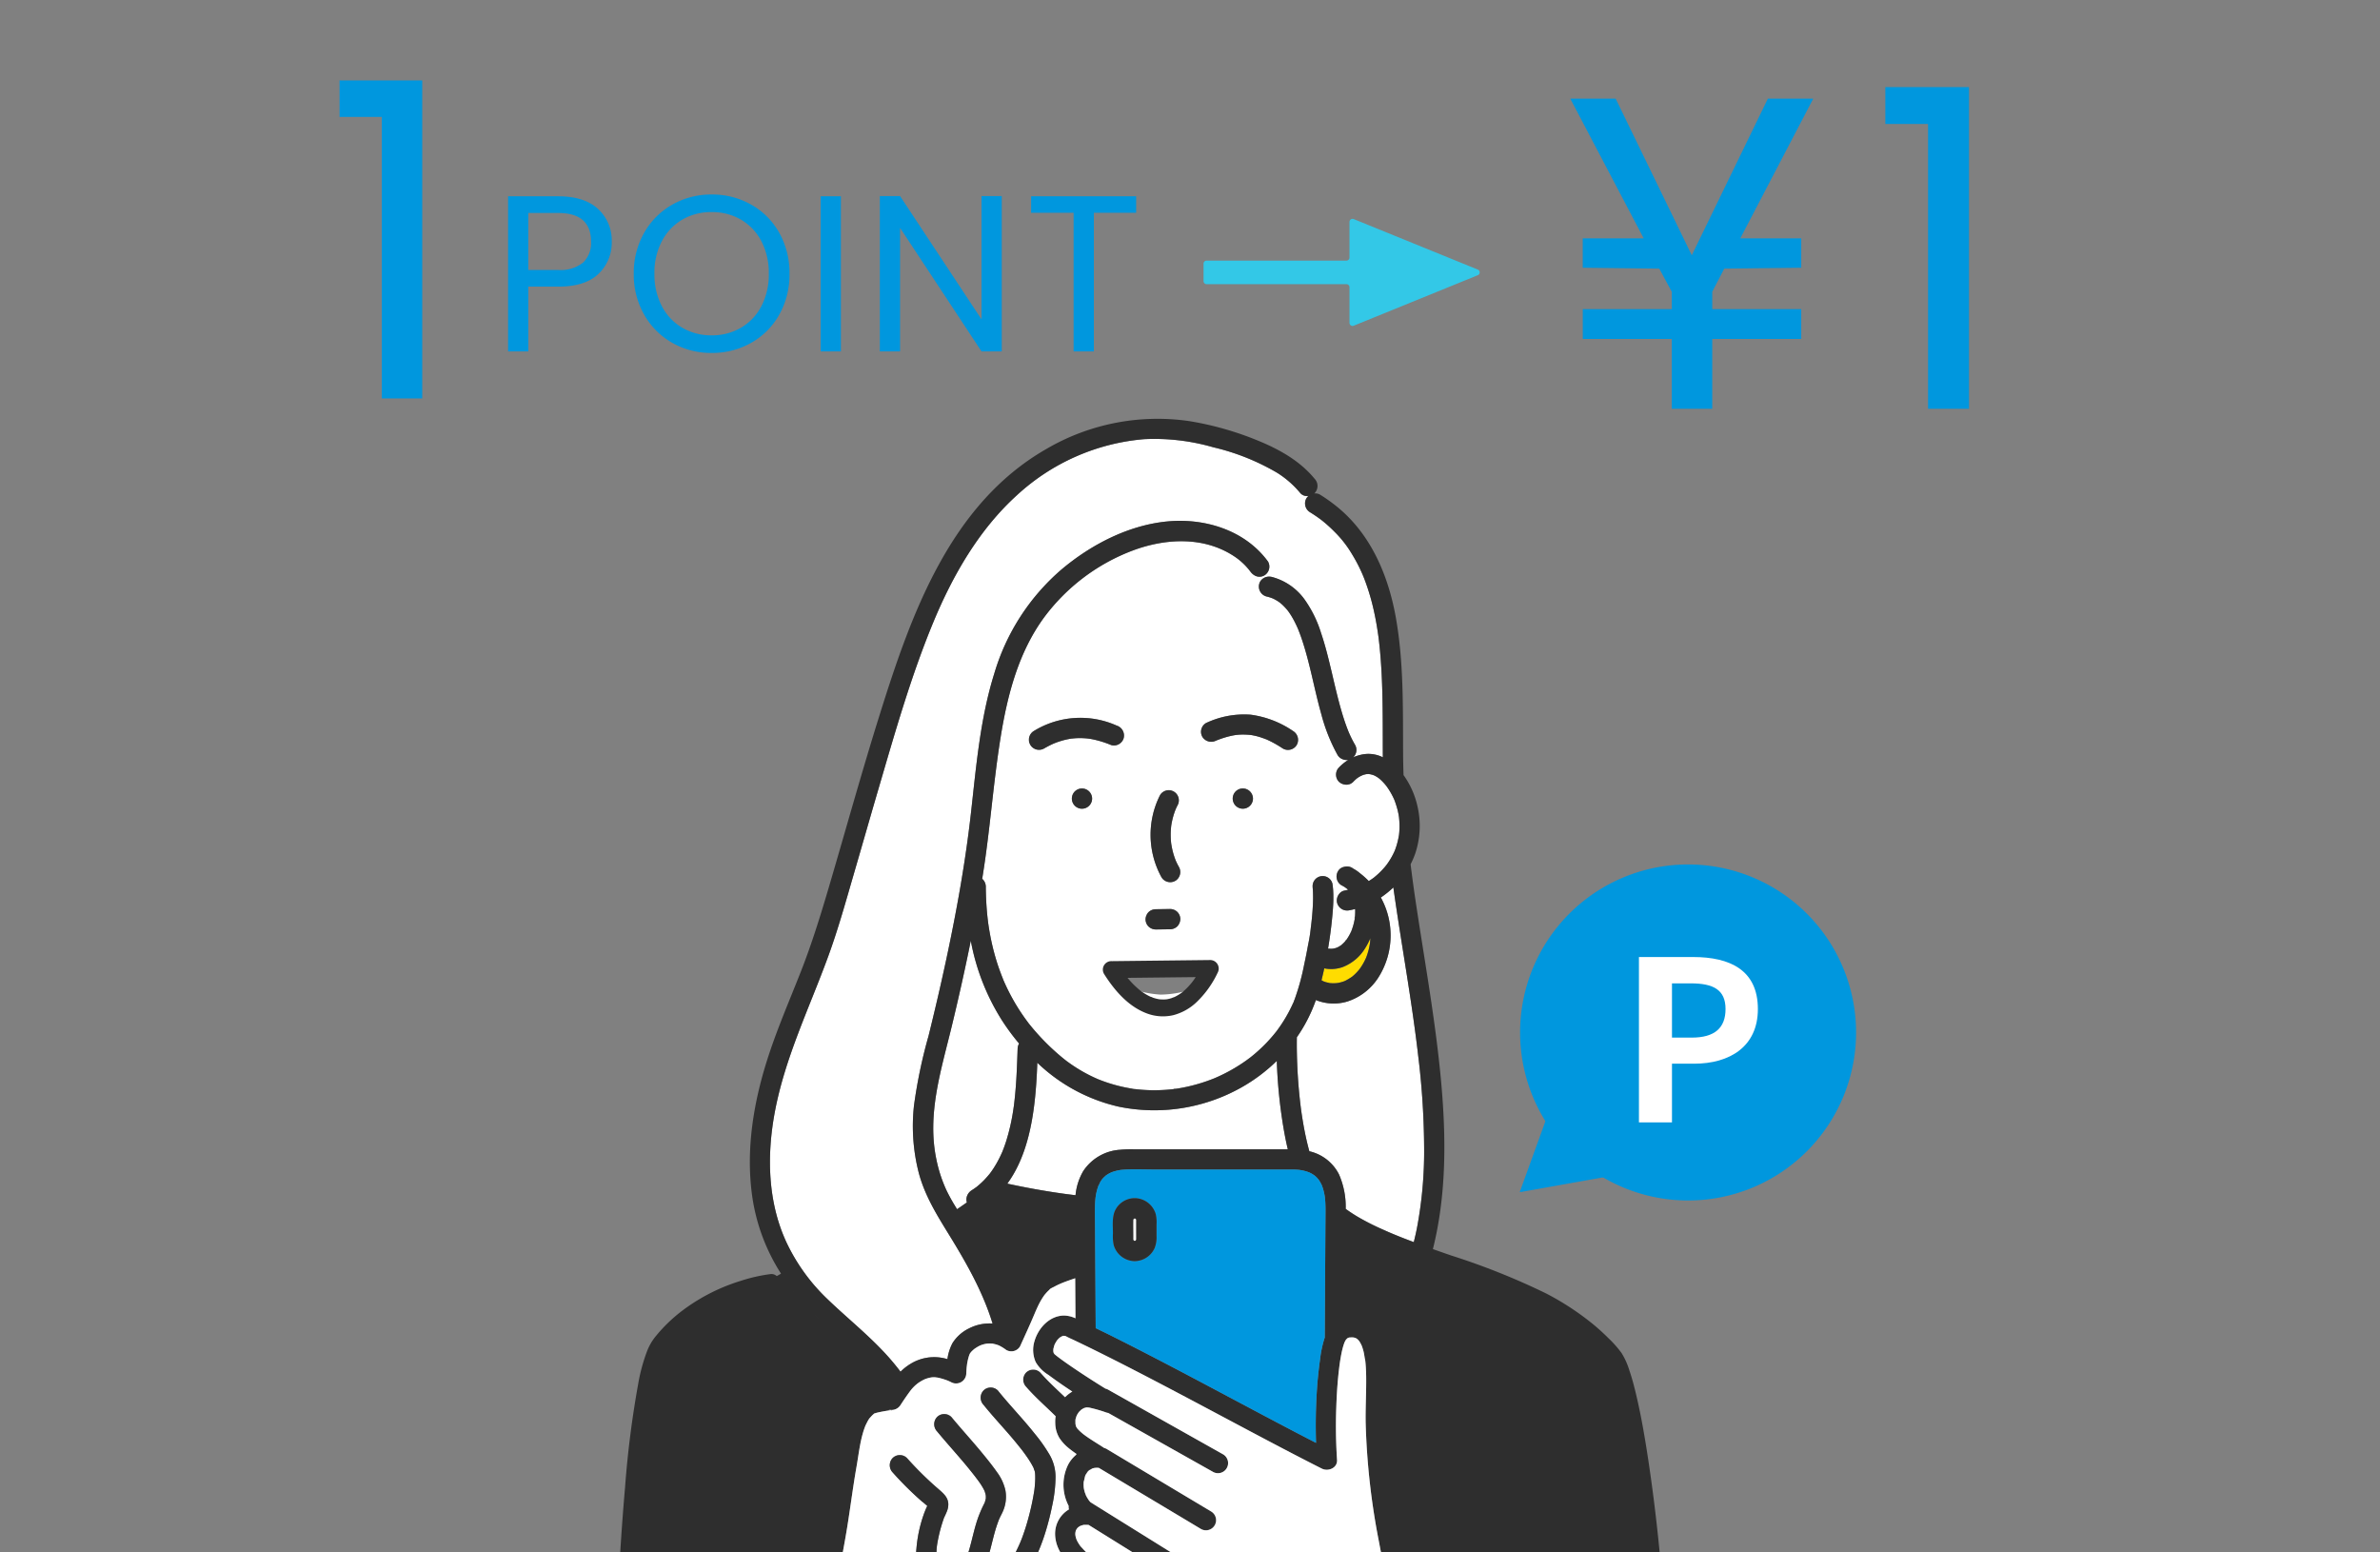 <svg xmlns="http://www.w3.org/2000/svg" xmlns:xlink="http://www.w3.org/1999/xlink" width="460" height="300" viewBox="0 0 460 300">
  <rect x="0" y="0" width="460" height="300" fill="#808080" stroke="none"/>
  <defs>
    <clipPath id="clip-path">
      <rect id="長方形_5378" data-name="長方形 5378" width="460" height="300" fill="#fff" stroke="#707070" stroke-width="1"/>
    </clipPath>
    <clipPath id="clip-path-2">
      <rect id="長方形_5376" data-name="長方形 5376" width="239.746" height="244.516" fill="none"/>
    </clipPath>
    <clipPath id="clip-path-3">
      <rect id="長方形_5377" data-name="長方形 5377" width="53.368" height="20.689" fill="#33c8e7"/>
    </clipPath>
  </defs>
  <g id="pict-about-service-2" clip-path="url(#clip-path)">
    <g id="グループ_8226" data-name="グループ 8226" transform="translate(118.99 80.905)">
      <g id="グループ_8225" data-name="グループ 8225" clip-path="url(#clip-path-2)">
        <path id="パス_9642" data-name="パス 9642" d="M121.193,88.878c0,.027,0,.031,0,0" transform="translate(-13.82 -10.135)" fill="#fff"/>
        <path id="パス_9643" data-name="パス 9643" d="M159.448,113.651l-.02.015-.006.008c.009-.007.018-.017.027-.023" transform="translate(-18.18 -12.96)" fill="#fff"/>
        <path id="パス_9644" data-name="パス 9644" d="M161.249,108.965a.372.372,0,0,0,0-.17,1.1,1.1,0,0,0-.016.26c0-.03.01-.059.015-.089" transform="translate(-18.386 -12.406)" fill="#fff"/>
        <path id="パス_9645" data-name="パス 9645" d="M161.235,109.128c0-.013,0-.027,0-.039l0,.012,0,.027" transform="translate(-18.386 -12.44)" fill="#fff"/>
        <path id="パス_9646" data-name="パス 9646" d="M159.96,68.446c.1.252.015.03-.032-.08l.032.08" transform="translate(-18.237 -7.796)" fill="#fff"/>
        <path id="パス_9647" data-name="パス 9647" d="M156.483,115.608a.294.294,0,0,0,.178-.048c-.08.013-.155.033-.231.05l.053,0" transform="translate(-17.839 -13.178)" fill="#fff"/>
        <path id="パス_9648" data-name="パス 9648" d="M122.134,146.169l-.006,0h.006" transform="translate(-13.926 -16.668)" fill="#fff"/>
        <path id="パス_9649" data-name="パス 9649" d="M121.89,146.183a.456.456,0,0,0,.149-.007l.056-.009a.574.574,0,0,0-.2.016" transform="translate(-13.9 -16.668)" fill="#fff"/>
        <path id="パス_9650" data-name="パス 9650" d="M156.295,115.645a1.065,1.065,0,0,1,.12-.027l-.041,0-.079.026" transform="translate(-17.823 -13.185)" fill="#fff"/>
        <path id="パス_9651" data-name="パス 9651" d="M162.277,120.068l-.015.02-.028.041.043-.061" transform="translate(-18.5 -13.692)" fill="#fff"/>
        <path id="パス_9652" data-name="パス 9652" d="M159.219,113.875c.019,0,.063-.033.12-.115.02-.027.038-.056.058-.083a1.035,1.035,0,0,0-.179.2" transform="translate(-18.157 -12.963)" fill="#fff"/>
        <path id="パス_9653" data-name="パス 9653" d="M161.49,119.087a11.474,11.474,0,0,0,.746-1.228c.132-.25.249-.5.367-.76l.01-.021.032-.095c.043-.119.089-.237.13-.355a12.756,12.756,0,0,0,.412-1.454c.066-.289.117-.579.163-.871.005-.04.01-.082.012-.1.013-.157.03-.314.042-.47.01-.135.012-.269.017-.4a12.1,12.1,0,0,1-1.011,1.949,8.813,8.813,0,0,1-4.306,3.612,6.662,6.662,0,0,1-3.583.255c-.167.772-.344,1.541-.534,2.3.1.058.2.116.3.167.051.026.1.048.141.065.1.038.21.076.317.11.268.083.54.127.811.2l.023.007.037,0c.113.008.223.019.336.024a7.446,7.446,0,0,0,.843-.01c.124-.008.355-.043.284-.029.067-.012.134-.022.2-.035a7.937,7.937,0,0,0,.819-.214c.13-.043.26-.091.388-.14.032-.012.065-.027.083-.036a12,12,0,0,0,1.352-.814l.01-.009c.081-.076.17-.144.253-.218.19-.167.369-.341.545-.522.195-.2.377-.415.559-.629l.033-.044c.086-.12.082-.114.053-.072l.115-.161" transform="translate(-17.56 -12.923)" fill="#ffdc00"/>
        <path id="パス_9654" data-name="パス 9654" d="M163.024,34.15c.035.085.047.115.048.116l-.057-.138a.231.231,0,0,0,.009.022" transform="translate(-18.59 -3.892)" fill="#fff"/>
        <path id="パス_9655" data-name="パス 9655" d="M109.905,157.166h29.758c-.355-1.488-.641-2.989-.888-4.468a95.874,95.874,0,0,1-1.239-12.614,32.832,32.832,0,0,1-6.74,5.073,34.279,34.279,0,0,1-23.8,3.777,33.455,33.455,0,0,1-15.745-8.488c-.055,1.371-.119,2.743-.215,4.113-.466,6.6-1.653,13.859-5.582,19.244,3.61.783,7.249,1.442,10.91,1.95l.279.039.062.008.691.09q.619.078,1.239.151a11.261,11.261,0,0,1,1.516-4.705,9.22,9.22,0,0,1,7.068-4.076,22.706,22.706,0,0,1,2.689-.094" transform="translate(-9.744 -15.975)" fill="#fff"/>
        <path id="パス_9656" data-name="パス 9656" d="M164.837,104.19c.028.051.061.1.089.151a15.154,15.154,0,0,1-.527,15.247,11.22,11.22,0,0,1-6.036,4.7,9.182,9.182,0,0,1-6.079-.285,29.555,29.555,0,0,1-3.676,7.191q-.021,1.612.011,3.225.1,4.436.575,8.853.07.638.149,1.276.032.255.065.51c0,.035.01.07.014.1l.02.142c.109.765.223,1.527.353,2.288.258,1.517.563,3.027.936,4.52q.14.559.293,1.115a8.552,8.552,0,0,1,5.725,4.457,15.574,15.574,0,0,1,1.3,6.682l.14.1c.7.5,1.418.971,2.156,1.41a46.3,46.3,0,0,0,4.564,2.337q.606.275,1.217.541c.163.072.326.142.489.212l.33.14q1.079.451,2.166.879c.7.275,1.4.54,2.1.8.209-.849.407-1.7.58-2.559a79.471,79.471,0,0,0,1.416-15.754,151.246,151.246,0,0,0-1.045-16.858c-1.243-11.127-3.341-22.234-4.9-33.385a17.294,17.294,0,0,1-2.42,1.951" transform="translate(-16.946 -11.659)" fill="#fff"/>
        <path id="パス_9657" data-name="パス 9657" d="M75.785,164.448a1.725,1.725,0,0,1-.074-.311l0-.02a1.822,1.822,0,0,1-.013-.3v-.036a1.879,1.879,0,0,1,.04-.3c0-.01,0-.019.007-.029a2.151,2.151,0,0,1,.226-.578l.018-.03a1.976,1.976,0,0,1,.168-.243l.032-.04a2.169,2.169,0,0,1,.2-.213l.034-.028a2.061,2.061,0,0,1,.244-.186c.28-.179.555-.364.824-.559.024-.018.066-.047.109-.075.093-.07.183-.147.27-.221a15.888,15.888,0,0,0,1.221-1.122c.385-.392.738-.808,1.091-1.228l.047-.06c.021-.028.043-.057.064-.085q.122-.165.241-.332.237-.335.459-.68a21.2,21.2,0,0,0,1.446-2.665c.058-.127.113-.254.17-.381l.011-.025.01-.023c.086-.217.174-.434.256-.652q.275-.727.51-1.468a39.888,39.888,0,0,0,1.386-6.165c.021-.144.042-.286.062-.43,0-.012.005-.031.009-.052.041-.236.061-.478.089-.716q.094-.784.168-1.572c.1-1.032.175-2.066.238-3.1.116-1.935.18-3.871.248-5.807a2.046,2.046,0,0,1,.284-.969,44.416,44.416,0,0,1-3.2-4.308,43.444,43.444,0,0,1-6.136-15.567c-1.11,5.506-2.341,10.988-3.658,16.448-2.054,8.51-4.85,17.03-2.985,25.856a26.846,26.846,0,0,0,1.923,5.88c.137.291.282.579.43.866.044.086.09.171.136.256q.167.315.341.626c.044.08.089.16.135.24q.226.4.461.793l.012.02q.271.453.548.9c.633-.415,1.268-.872,1.9-1.309" transform="translate(-7.901 -12.985)" fill="#fff"/>
        <path id="パス_9658" data-name="パス 9658" d="M44.792,170.66c3.391,3.261,7.053,6.227,10.326,9.613a46.391,46.391,0,0,1,3.78,4.4,10.368,10.368,0,0,1,2-1.555,8.712,8.712,0,0,1,6.111-1.107c.32.06.64.137.957.229a9.17,9.17,0,0,1,.977-3.087,7.764,7.764,0,0,1,3.173-2.836,8.67,8.67,0,0,1,4.576-.947c-1.876-6.125-5.062-11.719-8.453-17.224-2.332-3.786-4.617-7.468-5.79-11.805a36.331,36.331,0,0,1-.952-13.063A96.6,96.6,0,0,1,64.312,119.8c1.206-4.884,2.352-9.785,3.407-14.7,2.018-9.405,3.726-18.883,4.8-28.445,1.016-9.018,1.778-18.186,4.5-26.891a42.35,42.35,0,0,1,12.86-20c5.739-4.869,13.03-8.676,20.606-9.4,7.259-.692,15.023,1.706,19.438,7.75a1.972,1.972,0,0,1-.7,2.677,1.852,1.852,0,0,1-1.915-.012h0a2.339,2.339,0,0,1-.268-.182l-.024-.019a2.521,2.521,0,0,1-.234-.213l-.023-.025a2.619,2.619,0,0,1-.211-.252,12.591,12.591,0,0,0-3.337-3.1c-5.823-3.751-13.118-3.348-19.373-1.023A38.007,38.007,0,0,0,86.628,38.917c-4.954,6.766-7.076,15-8.393,23.17-1.441,8.943-2.039,18-3.493,26.942-.02.127-.043.254-.065.381a2.046,2.046,0,0,1,.7,1.481q.009,1.434.082,2.867.08,1.536.243,3.068c.03.283.062.564.1.846.016.135.029.272.051.407l.011.064q.1.712.224,1.422a45.464,45.464,0,0,0,1.544,6.3c.337,1.039.725,2.056,1.13,3.07l0,.009c.024.054.047.109.07.163.051.119.1.237.156.354q.174.391.357.778.335.711.7,1.409.816,1.568,1.772,3.057.49.764,1.014,1.5.29.409.59.812l.2.269.052.07.057.07a44.1,44.1,0,0,0,5.344,5.614c.525.461,1.06.912,1.607,1.346l.179.14.109.082c.19.143.384.283.577.422a29.869,29.869,0,0,0,2.607,1.661,29.332,29.332,0,0,0,2.7,1.352l.095.044c.1.048.213.085.314.126q.314.125.631.243.692.259,1.4.482,1.366.433,2.769.732.744.159,1.5.28a2.81,2.81,0,0,0,.652.1q-.455-.06-.128-.018l.13.016c.088.011.175.021.262.03a31.141,31.141,0,0,0,5.754.109q.716-.052,1.428-.136c.031,0,.1-.02.171-.034-.074-.015.077-.082.211-.017.215-.033.431-.065.645-.1q1.379-.231,2.735-.58t2.669-.81q.734-.256,1.455-.548l.231-.095.018-.008c.2-.088.4-.173.591-.263a32.155,32.155,0,0,0,4.934-2.8c.389-.268.768-.548,1.146-.83l.007-.005,0,0c.066-.053.135-.105.2-.159q.276-.221.548-.447,1.059-.886,2.034-1.867,1-1,1.894-2.1c.109-.132.214-.267.322-.4a.583.583,0,0,1,.045-.05c.109-.138.21-.288.31-.425q.4-.548.772-1.113a27.9,27.9,0,0,0,1.442-2.455q.331-.637.629-1.289c.071-.157.17-.327.23-.5a.98.98,0,0,1,.038-.12c.049-.122.1-.245.145-.368a44.71,44.71,0,0,0,1.83-6.693q.419-1.918.765-3.85a28.618,28.618,0,0,0,.509-3.194c0-.029,0-.057.007-.075.017-.128.033-.258.049-.386.026-.206.05-.414.074-.62q.072-.633.129-1.265c.062-.68.112-1.361.144-2.043.044-.925.06-1.853.012-2.778-.012-.226-.03-.451-.051-.676s0-.1.02.065a1.943,1.943,0,0,1,3.795-.818c.039.237.069.476.095.714s.045.468.06.7c0,.026,0,.052,0,.078q.019.314.028.628c0,.082,0,.165,0,.247,0,.154.006.307.005.462,0,.078,0,.155,0,.233,0,.159,0,.318-.01.477h0v0c-.016.471-.043.943-.077,1.412s-.075.938-.119,1.4c-.192,2.067-.469,4.144-.818,6.21l.09.018c.2.007.393.025.591.019.058,0,.114-.005.171-.009.2-.064.277-.068.272-.053a2.252,2.252,0,0,0,.237-.047c.137-.038.271-.087.406-.134.074-.039.151-.075.224-.115q.225-.122.438-.265c.043-.028.083-.058.125-.088.227-.206.456-.406.664-.633a2.355,2.355,0,0,0,.146-.189c-.03,0,.013-.09.184-.206.032-.045.064-.089.095-.135a9.594,9.594,0,0,0,.532-.882c.1-.2.2-.4.3-.6.005-.012.01-.02.014-.03l.013-.036c.125-.337.245-.674.345-1.019.11-.379.2-.765.271-1.153.012-.063.022-.127.033-.19-.037-.251,0-.324.019-.272.017-.1.038-.2.044-.29a11.278,11.278,0,0,0,.028-1.174c0-.055-.005-.11-.008-.164-.352.09-.708.17-1.067.236a2.01,2.01,0,0,1-2.408-1.367,1.454,1.454,0,0,1-.05-.213l0-.018a1.86,1.86,0,0,1-.019-.212h0v0a2.052,2.052,0,0,1,.214-.946l.01-.019a2.18,2.18,0,0,1,.162-.274l.01-.013a1.915,1.915,0,0,1,.2-.239l.007-.009a1.9,1.9,0,0,1,.224-.19l.041-.029a1.675,1.675,0,0,1,.245-.138l.045-.018a1.392,1.392,0,0,1,.281-.086c.171-.031.338-.074.508-.111.075-.017.152-.032.227-.05-.074-.077-.15-.153-.229-.226l-.007-.007-.014-.01c-.018.009-.09-.023-.178-.127q-.209-.144-.422-.277c-.135-.079-.269-.155-.414-.221a1.982,1.982,0,0,1-.7-2.678,1.709,1.709,0,0,1,1.164-.877,2.061,2.061,0,0,1,.545-.083,1.906,1.906,0,0,1,1.016.251c.117.07.229.149.346.221a6.868,6.868,0,0,1,1.172.815,15.716,15.716,0,0,1,1.724,1.533c.2-.128.407-.254.6-.392.13-.09.258-.185.386-.278l.045-.032c.016-.015.036-.032.06-.052.261-.223.526-.442.778-.677a15.4,15.4,0,0,0,1.259-1.319c.063-.074.123-.15.185-.226.013-.019.165-.212.192-.251q.233-.319.447-.653a14.15,14.15,0,0,0,.922-1.659c.042-.089.082-.181.121-.271.023-.059.1-.254.116-.292q.149-.395.272-.8A16.506,16.506,0,0,0,155.236,81l.012-.067c0-.023,0-.049.007-.082.009-.112.022-.223.032-.336.029-.336.046-.673.052-1.011a16.659,16.659,0,0,0-.1-2.016c-.033-.181-.035-.208-.029-.177-.017-.1-.033-.206-.052-.309q-.084-.457-.2-.907a18.276,18.276,0,0,0-.588-1.848l-.03-.085c-.01-.019-.02-.042-.033-.069-.071-.153-.14-.307-.214-.458q-.185-.379-.392-.747-.29-.514-.622-1c-.064-.093-.128-.185-.193-.276-.018-.024-.12-.156-.174-.227a10.288,10.288,0,0,0-1.208-1.262L151.354,70c-.02-.012-.052-.036-.115-.082-.094-.059-.185-.124-.279-.183-.142-.087-.285-.169-.433-.245-.043-.022-.228-.09-.286-.114q-.241-.073-.484-.135c.111.031-.218-.043-.3-.046-.174-.006-.344,0-.516.011-.081.015-.163.033-.244.053-.139.034-.277.073-.414.118-.042.013-.293.128-.312.131-.11.055-.22.109-.327.171s-.2.12-.3.183c-.024.015-.221.16-.273.195a8.064,8.064,0,0,0-.664.627,1.81,1.81,0,0,1-1.371.56,2.146,2.146,0,0,1-1.4-.56,1.986,1.986,0,0,1,0-2.768c.121-.128.247-.252.376-.371.074-.069.15-.135.225-.2.051-.043.1-.089.151-.131.1-.086.206-.168.313-.249l.062-.048q.181-.137.369-.263h0c.1-.067.2-.137.3-.2a1.7,1.7,0,0,1-.232.022,2.019,2.019,0,0,1-.8-.128c-.028-.01-.056-.019-.083-.03-.05-.02-.1-.044-.145-.069s-.074-.038-.11-.059-.08-.049-.119-.075-.081-.058-.12-.089-.064-.051-.094-.079-.085-.083-.125-.127c-.022-.025-.045-.047-.066-.073a1.783,1.783,0,0,1-.16-.228,34.108,34.108,0,0,1-3.142-7.875c-1.4-4.93-2.214-10.032-3.9-14.882-.191-.548-.4-1.091-.615-1.629,0-.012-.007-.019-.012-.029s-.012-.025-.019-.043c-.055-.123-.109-.246-.165-.369q-.165-.363-.343-.719c-.246-.492-.512-.973-.8-1.44-.141-.225-.287-.447-.439-.664-.065-.092-.131-.181-.2-.271a12.12,12.12,0,0,0-.991-1.076c-.169-.159-.351-.3-.524-.458-.092-.064-.183-.129-.277-.192-.206-.137-.417-.266-.634-.384-.116-.064-.235-.125-.354-.183-.042-.019-.175-.077-.236-.1l-.087-.033c-.113-.041-.226-.08-.34-.116-.233-.074-.47-.137-.708-.194a1.987,1.987,0,0,1-1.367-2.407,1.663,1.663,0,0,1,.124-.353l0,0a2.011,2.011,0,0,1,1.885-1.061h0a2.046,2.046,0,0,1,.4.051,11.334,11.334,0,0,1,6.441,4.472,22.874,22.874,0,0,1,3.116,6.4c.831,2.437,1.435,4.946,2.028,7.451.609,2.575,1.192,5.159,1.938,7.7.357,1.216.752,2.421,1.216,3.6.048.121.1.242.146.362.029.058.054.129.077.181q.167.383.348.759.375.785.814,1.537a1.963,1.963,0,0,1-.375,2.415,7.646,7.646,0,0,1,2.549-.664,6.269,6.269,0,0,1,3.192.648c-.006-1.011-.008-2.023-.011-3.034-.01-4.317-.005-8.637-.219-12.95-.106-2.15-.266-4.3-.515-6.437q-.048-.415-.1-.827c-.011-.085-.021-.17-.033-.255-.007-.048-.015-.112-.02-.138-.075-.515-.151-1.029-.235-1.542q-.258-1.567-.6-3.118a43.361,43.361,0,0,0-1.724-5.862q-.138-.367-.284-.731c-.037-.094-.075-.187-.113-.28l.016.039-.018-.042-.015-.038v0l-.006-.014c-.2-.449-.4-.9-.611-1.338-.439-.9-.919-1.787-1.445-2.643a21.291,21.291,0,0,0-3.411-4.379,27.06,27.06,0,0,0-2.319-2.1c-.049-.04-.134-.106-.174-.138-.1-.075-.2-.151-.3-.225-.2-.147-.4-.291-.6-.432-.439-.3-.889-.6-1.343-.877a1.988,1.988,0,0,1-.7-2.677,1.891,1.891,0,0,1,.408-.471,1.726,1.726,0,0,1-1.575-.543,18.521,18.521,0,0,0-4.541-3.966,44.155,44.155,0,0,0-12.256-4.887A40.849,40.849,0,0,0,105.96,4.466a41.355,41.355,0,0,0-24.541,10.81c-7.341,6.647-12.427,15.513-16.187,24.581C60.975,50.124,57.9,60.917,54.777,71.569c-1.642,5.6-3.242,11.21-4.874,16.812-1.566,5.379-3.062,10.8-4.989,16.062-3.643,9.951-8.331,19.524-10.3,30.011-1.581,8.4-1.4,17.415,2.265,25.271a36.807,36.807,0,0,0,7.918,10.935m64.252-97.384a1.958,1.958,0,0,1,3.38,1.976c-.08.157-.158.315-.232.475-.012.024-.079.181-.116.263l-.095.244c-.042.11-.082.22-.12.33a14.554,14.554,0,0,0-.475,1.694q-.084.387-.146.778c-.01.061-.019.127-.024.173-.013.119-.027.237-.037.355a15.061,15.061,0,0,0-.057,1.673c.006.293.02.587.044.88.012.146.026.292.041.439.005.041.024.159.034.221.089.507.183,1.009.316,1.506a15.752,15.752,0,0,0,.523,1.587l.027.071.015.029c.065.132.121.268.185.4.128.264.267.523.41.78a1.958,1.958,0,0,1-3.38,1.976,17,17,0,0,1-.294-15.848M106.427,96.5a1.48,1.48,0,0,1,.4-.63,2.03,2.03,0,0,1,1.384-.572l.354-.005,2.455-.035a2.009,2.009,0,0,1,1.384.573,1.981,1.981,0,0,1,.573,1.384,2.182,2.182,0,0,1-.573,1.383,2.028,2.028,0,0,1-1.384.573l-.354.005-2.455.035a2.008,2.008,0,0,1-1.384-.573,1.977,1.977,0,0,1-.573-1.384,1.482,1.482,0,0,1,.168-.754M93.974,75.879a1.957,1.957,0,1,1,1.957-1.957,1.992,1.992,0,0,1-1.957,1.957m1.993-13.426c-.152-.03-.306-.058-.46-.083-.027-.005-.217-.032-.308-.046l-.267-.028c-.121-.012-.242-.021-.363-.029a14.52,14.52,0,0,0-1.712-.019c-.3.015-.6.05-.895.074l-.028,0-.074.012c-.119.02-.237.039-.355.061a14.72,14.72,0,0,0-1.772.444q-.4.126-.795.275c-.121.046-.242.093-.362.142-.046.02-.172.074-.229.1-.575.26-1.132.554-1.679.867a1.958,1.958,0,0,1-1.976-3.38,17.173,17.173,0,0,1,15.976-1.036,2.016,2.016,0,0,1,1.367,2.407,1.962,1.962,0,0,1-2.407,1.367,19.744,19.744,0,0,0-3.66-1.13m21.958,47.184a20,20,0,0,1-8.768,2.166,20.333,20.333,0,0,1-8.721-2.558,1.957,1.957,0,1,1,1.976-3.379c.373.191.748.378,1.128.555.152.071.3.14.458.208l.22.094c.585.236,1.177.451,1.782.63a15.193,15.193,0,0,0,1.773.417c.063.011.618.074.145.027.138.013.276.031.414.043q.412.036.827.047a14.836,14.836,0,0,0,1.741-.073l.082-.007.068-.012c.141-.024.283-.047.423-.074q.474-.088.941-.206c.6-.149,1.185-.331,1.764-.538.339-.12.674-.25,1.007-.385l.083-.035.107-.046q.288-.128.575-.259a2.014,2.014,0,0,1,2.677.7,1.964,1.964,0,0,1-.7,2.677m7.137-33.758a1.957,1.957,0,1,1,1.957-1.957,1.992,1.992,0,0,1-1.957,1.957m9.718-15a2,2,0,0,1,.7,2.677,1.972,1.972,0,0,1-2.677.7c-.6-.39-1.2-.763-1.83-1.1q-.4-.218-.818-.418c-.161-.078-.324-.152-.487-.226l-.068-.032-.03-.01c-.559-.206-1.112-.412-1.689-.565q-.439-.117-.883-.2c-.134-.026-.268-.048-.4-.071l-.034-.006h-.011a16.479,16.479,0,0,0-1.712-.073q-.457.012-.912.058l-.185.019c-.13.019-.26.04-.389.063a15.676,15.676,0,0,0-1.731.416q-.5.149-.982.324-.227.081-.454.169s-.559.225-.269.1a2.02,2.02,0,0,1-2.677-.7,1.962,1.962,0,0,1,.7-2.677,17.247,17.247,0,0,1,8.609-1.614,18.91,18.91,0,0,1,8.229,3.166" transform="translate(-3.839 -0.501)" fill="#fff"/>
        <path id="パス_9659" data-name="パス 9659" d="M121.888,146.18a.574.574,0,0,1,.2-.016h.007c-.135-.065-.284,0-.212.017" transform="translate(-13.897 -16.665)"/>
        <path id="パス_9660" data-name="パス 9660" d="M163.007,34.111a.394.394,0,0,0,.016.037l-.01-.022,0-.008,0,0v0" transform="translate(-18.589 -3.89)"/>
        <path id="パス_9661" data-name="パス 9661" d="M202.573,229.509c-.218-4.309-.594-8.612-1.038-12.9q-.779-7.543-1.9-15.047c-.647-4.308-1.372-8.614-2.372-12.856-.376-1.595-.789-3.187-1.318-4.738a14.044,14.044,0,0,0-1.517-3.393,20.95,20.95,0,0,0-2.544-2.88,40.749,40.749,0,0,0-3.656-3.248,52.722,52.722,0,0,0-8.412-5.409,136.1,136.1,0,0,0-18.341-7.328q-1.762-.61-3.519-1.23c2.64-10.529,2.569-21.567,1.594-32.314-1.061-11.68-3.182-23.225-4.917-34.814q-.54-3.6-.985-7.24a16.107,16.107,0,0,0,.91-2.115,16.794,16.794,0,0,0,.393-9.194,16.421,16.421,0,0,0-2.671-5.929c-.043-1.362-.074-2.725-.081-4.09-.051-8.8.145-17.678-1.41-26.381-1.481-8.29-4.965-16.407-11.757-21.7a32.057,32.057,0,0,0-2.856-2,1.829,1.829,0,0,0-1.156-.25c.025-.022.055-.04.079-.063a2,2,0,0,0,0-2.768c-2.873-3.515-6.946-5.75-11.09-7.434A60.254,60.254,0,0,0,110.9.479,42.548,42.548,0,0,0,83.134,5.924C64.584,16.614,57.1,37.852,51.053,57.147c-3.493,11.137-6.6,22.39-9.9,33.585-1.612,5.465-3.29,10.872-5.378,16.176-2.063,5.241-4.3,10.42-6.083,15.768-2.979,8.947-4.651,18.517-3.25,27.922a37.448,37.448,0,0,0,5.521,14.624l0-.005q-.4.254-.829.474h0a1.513,1.513,0,0,0-1.173-.383,31.425,31.425,0,0,0-5.667,1.272A36.67,36.67,0,0,0,13.113,172.2a29.971,29.971,0,0,0-5.517,5.31,10.636,10.636,0,0,0-1.526,2.7,34.343,34.343,0,0,0-1.726,6.409,190.789,190.789,0,0,0-2.522,19.872c-.585,6.67-1.014,13.352-1.357,20.039C.293,229.88.076,233.25.018,236.611c0,.166-.01.332-.012.5,0,.052,0,.1,0,.157a1.973,1.973,0,0,0,1.956,1.957,2,2,0,0,0,1.957-1.957c.007-.219.018-.438.025-.656H36.7c-.3,1.8-.579,3.606-.836,5.415a2.012,2.012,0,0,0,1.367,2.407,1.979,1.979,0,0,0,2.407-1.367c.025-.174.051-.347.078-.52.014-.09.027-.18.041-.27,1.287-8.791,3.152-17.469,4.691-26.217.789-4.484,1.313-9.009,2.1-13.493.263-1.49.457-2.993.749-4.478a23.1,23.1,0,0,1,.559-2.292c.105-.347.227-.688.354-1.028.017-.043.027-.074.036-.1l.044-.091c.09-.19.181-.38.281-.566a5.794,5.794,0,0,1,.515-.868c0,.009.019-.012.1-.1.061-.066.119-.136.18-.2a6.1,6.1,0,0,1,.485-.473c.024-.021.055-.052.086-.081l.05-.029.041-.025c.19-.049.38-.113.568-.157.636-.148,1.279-.263,1.923-.368.152-.026.3-.05.455-.072l.058-.009.117-.013-.011,0,.019,0c.135-.02.067-.013-.035,0-.078-.016-.169-.037-.292-.074l-.032-.031a2.069,2.069,0,0,0,2.243-.864q.694-1.082,1.441-2.13c.176-.248.358-.493.54-.737l.077-.094c.069-.085.139-.169.212-.253a7.647,7.647,0,0,1,.637-.642c.04-.035.349-.287.379-.319.134-.1.269-.194.408-.284a7.957,7.957,0,0,1,1.056-.575c.057-.019.218-.08.282-.1.221-.072.444-.135.67-.185.041-.009.344-.055.335-.06.159-.013.32-.023.481-.022s.309.018.464.027c-.516-.029.152.029.263.052a13.2,13.2,0,0,1,1.97.612l.013.005.032.014.233.107c.095.044.19.089.283.137a1.98,1.98,0,0,0,2.944-1.69c0-.206.017-.411.03-.616q.023-.332.056-.663c.011-.109.027-.22.039-.33-.012.162,0,.364.011-.085l0,.012-.005.049c0-.03.008-.06.009-.09v.03a10.95,10.95,0,0,1,.392-1.725c.019-.06.041-.12.063-.18.037-.074.069-.159.105-.227.019-.036.042-.072.063-.107.087-.085.17-.214.243-.289q.186-.187.384-.363c.055-.049.113-.1.169-.143a9.529,9.529,0,0,1,.87-.543c.056-.029.268-.124.324-.154.112-.042.223-.085.337-.12.172-.055.345-.1.52-.143.038-.009.3-.05.392-.068l.324-.021c.186-.005.371,0,.557.009.082.005.131.007.161.006l.045.01c.19.042.381.078.57.13s.384.119.573.185l.028.011c.082.038.162.077.242.119a8.541,8.541,0,0,1,1.219.775,1.961,1.961,0,0,0,2.678-.7c.882-1.959,1.788-3.907,2.627-5.885.342-.808.682-1.618,1.084-2.4a13.329,13.329,0,0,1,.7-1.2c.108-.165.222-.326.34-.484.042-.042.291-.34.325-.377.151-.165.307-.326.473-.477.063-.057.127-.113.192-.167q.243-.2-.083.064c.109-.229.737-.479.955-.6.31-.171.628-.328.95-.475.058-.027.4-.174.416-.183.144-.058.288-.117.433-.174.741-.286,1.492-.542,2.243-.8q.011,1.547.019,3.094l.029,4.646a5.354,5.354,0,0,0-2.26-.533c-2.777.057-4.93,2.428-5.66,4.957a5.8,5.8,0,0,0,.237,4.038,7.084,7.084,0,0,0,2.478,2.489c1.493,1.121,3.035,2.181,4.6,3.207a6.85,6.85,0,0,0-1.074.775c-.113.1-.221.206-.325.314-1.628-1.557-3.3-3.068-4.778-4.773a1.967,1.967,0,0,0-2.768,0,2.007,2.007,0,0,0,0,2.768c1.764,2.037,3.81,3.8,5.722,5.691a6.462,6.462,0,0,0-.075,1.387A5.737,5.737,0,0,0,85.77,197a8.671,8.671,0,0,0,1.812,1.966c.467.381.952.734,1.444,1.075,0,.053,0,.105,0,.159a6.362,6.362,0,0,0-1.592,1.962,8.81,8.81,0,0,0,.03,7.773c.026.054.055.106.082.16a1.991,1.991,0,0,0,.058.688,5.441,5.441,0,0,0-2.676,4.763c.06,4.165,3.905,7.058,6.952,9.294.67.492,1.357.956,2.055,1.405-.016.023-.031.046-.048.068l-.1.138-.208.26q-.157.19-.319.377c-.4.464-.828.912-1.266,1.344q-.7.691-1.445,1.334-.336.29-.68.571c-.131.105-.265.209-.4.314l-.023.019-.083.058a15.36,15.36,0,0,1-2.807,1.673c-.36.164-.722.321-1.086.476l-.288.12-.617.257c-.86.359-1.721.717-2.566,1.111a15.346,15.346,0,0,0-4.025,2.559,17.836,17.836,0,0,0-2.6,3.161,17.067,17.067,0,0,0-.9,1.47,2.11,2.11,0,0,0-.227.718,2.292,2.292,0,0,0-.017.27,1.857,1.857,0,0,0,.945,1.69,1.987,1.987,0,0,0,2.677-.7c.231-.432.493-.849.763-1.258.069-.1.136-.211.206-.314q.223-.328.459-.648c.042-.057.085-.113.114-.15l-.075.092.081-.1-.005.006.009-.011.017-.02-.013.016c.018-.022.025-.031.013-.016.09-.113.18-.225.273-.335a12.071,12.071,0,0,1,1.328-1.356c.048-.042.1-.081.144-.121.128-.089.255-.177.385-.261.346-.223.7-.431,1.062-.629.724-.4,1.471-.744,2.226-1.074l.508-.219.012-.005-.008,0,.011,0h0c.175-.075.063-.027,0,0l.237-.1,1.006-.421h24.408c.381.251.766.494,1.145.75.307.206.611.416.909.635l.13.1c.113.1.232.189.346.287a8.011,8.011,0,0,1,.636.615c.074.081.142.165.213.247.022.03.044.061.066.093a7.416,7.416,0,0,1,.451.757c.066.125.128.251.188.378.03.065.058.129.088.194.21.532.4,1.07.582,1.612.089.263.179.525.265.79a1.991,1.991,0,0,0,2.407,1.367,2.063,2.063,0,0,0,1.441-1.887,1.739,1.739,0,0,0-.016-.27,1.819,1.819,0,0,0-.058-.25c-.8-2.47-1.667-4.922-3.736-6.618a41.389,41.389,0,0,0-3.976-2.759c-1.827-1.17-3.674-2.309-5.528-3.434-3.208-1.946-6.491-3.771-9.689-5.73-.707-.433-1.405-.882-2.088-1.352q-.476-.327-.942-.669c-.175-.128-.349-.26-.524-.392-.1-.081-.2-.16-.307-.242-.73-.585-1.443-1.2-2.128-1.833-.368-.343-.69-.719-1.033-1.084l-.017-.018c-.057-.077-.113-.154-.167-.232-.141-.206-.273-.419-.393-.638-.039-.07-.076-.14-.113-.211,0-.006-.067-.152-.1-.227-.01-.026-.019-.05-.023-.063-.039-.112-.074-.223-.105-.337-.005-.019-.046-.193-.077-.336,0,.067-.012.095-.013-.053v-.009a1.092,1.092,0,0,1-.024-.128c.008,0,.015.007.02.019,0-.064-.007-.128-.007-.192,0-.036,0-.12.009-.2.02-.082.062-.315.082-.38.007-.024.027-.07.045-.115.055-.094.113-.189.167-.284.047-.057.094-.12.128-.155s.066-.064.1-.1c.1-.058.21-.157.307-.213.058-.033.118-.061.175-.093.155-.041.308-.105.464-.143.054-.013.108-.023.162-.035-.03,0-.054.005-.056,0a.305.305,0,0,1,.1-.008c.244-.058.13-.023.018,0,.2,0,.6,0,.865.012l4.742,2.95,12.213,7.6,2.8,1.742a1.976,1.976,0,0,0,2.677-.7,2,2,0,0,0-.7-2.677l-7.664-4.769-12.213-7.6-1.463-.91c-.029-.031-.06-.06-.089-.092-.076-.082-.147-.168-.221-.253-.141-.211-.282-.418-.407-.64-.066-.117-.128-.236-.187-.357l-.011-.022c-.058-.207-.161-.414-.221-.62s-.116-.431-.159-.649c-.007-.034-.013-.068-.019-.1-.009-.082-.019-.165-.026-.246-.015-.215-.019-.431-.015-.647,0-.106.008-.213.015-.319l0-.019c.129-.372.182-.806.3-1.188.034-.066.066-.134.1-.2.081-.149.247-.332.328-.5-.078.131-.215.218-.029.018l.041-.043a.532.532,0,0,0,.024-.051.309.309,0,0,1-.019.047c.05-.054.1-.109.151-.162s.12-.113.182-.169a3.375,3.375,0,0,0,.571-.318c.106-.035.214-.066.323-.092.035-.008.122-.023.193-.035l.19-.013c.134,0,.267,0,.4,0,.04,0,.108.008.174.014l6.381,3.817,10.845,6.487,2.5,1.5a1.958,1.958,0,0,0,1.976-3.38l-6.837-4.09-10.845-6.487-2.5-1.5a1.773,1.773,0,0,0-.469-.186c-1.159-.76-2.354-1.464-3.487-2.263-.151-.107-.3-.217-.45-.326l-.02-.015-.19-.152a10,10,0,0,1-.8-.727c-.108-.113-.209-.23-.314-.346h0c-.009-.017-.014-.028-.029-.052-.062-.1-.12-.207-.18-.311-.008-.036-.014-.07-.017-.082-.023-.107-.046-.216-.07-.323v0l0-.008c-.017-.075-.012-.2-.005-.17-.007-.118-.013-.237-.012-.356,0-.078.008-.156.009-.233s0-.1,0-.118c.036-.16.1-.371.107-.4.012-.044.056-.175.088-.27.041-.08.131-.278.156-.322.075-.134.175-.26.248-.394.063-.067.122-.144.184-.209.107-.112.24-.208.341-.323l.008-.01c.028-.017.055-.033.069-.043.127-.083.26-.153.391-.229l.058-.035.054-.015c.137-.04.276-.074.414-.113h.025c.045,0,.133.012.219.019-.095-.021-.14-.065.011-.035l.159.03a.279.279,0,0,0,.033-.005.127.127,0,0,1-.025.006l.121.023a26.849,26.849,0,0,1,3.324.957,1.6,1.6,0,0,0,.346.076l5.5,3.092,11.949,6.721,2.759,1.552a1.958,1.958,0,1,0,1.976-3.38l-7.528-4.234-11.949-6.721-2.759-1.552a1.921,1.921,0,0,0-.493-.184c-2.451-1.519-4.878-3.081-7.245-4.726q-.674-.468-1.336-.951c-.194-.142-.385-.285-.577-.429l-.034-.026-.2-.162c-.154-.124-.314-.246-.456-.383l-.007-.007a.271.271,0,0,1,.031.081.344.344,0,0,0-.042-.092.744.744,0,0,1-.105-.116l0-.01h0a.221.221,0,0,1,.067.061c-.029-.043-.058-.083-.082-.118-.019-.076-.043-.153-.064-.227,0-.1-.012-.191-.012-.286s.008-.179.013-.269c.064-.238.11-.478.19-.714.035-.1.089-.2.116-.308l-.033.122a.985.985,0,0,1,.044-.106,7.214,7.214,0,0,1,.4-.664l.006-.01c.069-.076.135-.156.206-.23.088-.091.182-.174.271-.262l.015-.016c.156-.1.318-.183.473-.278l.027-.01c.05-.012.144-.025.231-.042-.117.008-.193-.032.048-.019l.033,0a.449.449,0,0,0,.043-.017h.005a.281.281,0,0,1-.037.017l.183.013.036.009c.051.013.1.032.154.044.527.3,1.1.536,1.646.8q1.915.909,3.814,1.847,4.144,2.041,8.244,4.168c5.848,3.018,11.656,6.113,17.466,9.2,5.473,2.91,10.945,5.827,16.467,8.647q.916.468,1.834.931c1.227.62,3.054-.113,2.945-1.69a99.932,99.932,0,0,1-.137-10.419c.064-1.822.171-3.642.343-5.457q.057-.61.126-1.219c.02-.186.043-.373.065-.559.015-.126.031-.252.046-.377l.039-.307c0-.032.008-.061.009-.069.016-.113.032-.226.049-.339q.041-.284.087-.568c.059-.372.123-.743.2-1.113a16.056,16.056,0,0,1,.437-1.763c.038-.12.078-.237.12-.354.01-.029.034-.089.056-.145l.045-.1q.077-.155.165-.306c.034-.058.071-.114.107-.172a3.59,3.59,0,0,0,.292-.268l.059-.033c.054-.018.108-.035.163-.05s.1-.022.151-.033c.181-.008.361-.019.542-.014.078,0,.156.009.235.014a.318.318,0,0,1,.04.008c.108.028.216.061.325.089h0c.082.043.164.085.243.135l.066.044c.045.038.095.08.116.1.09.086.173.179.258.27h0c.048.076.1.15.149.226.139.223.251.457.368.691v0c.043.12.089.239.129.36.089.268.167.54.237.814.137.544.177,1.116.315,1.657l.008.071c.016.144.031.288.045.432.029.311.052.622.071.934.036.6.055,1.2.062,1.8.035,2.945-.151,5.887-.1,8.834a137.571,137.571,0,0,0,2.571,23.024c1.439,7.691,3.22,15.313,4.746,22.986.149.748.292,1.5.437,2.245l.053.27c.034.173.068.346.1.52a1.945,1.945,0,0,0,3.8-.79c-.008-.083-.012-.166-.028-.25q-.517-2.712-1.079-5.415h43.152l0,.042c-.009.1-.02.195-.029.293-.017.182,0,.086.015-.043a1.945,1.945,0,0,0,3.787.884c.058-.39.1-.782.138-1.176a50.26,50.26,0,0,0-.05-7.1m-170.895-63.1c.005.01.01.02.014.03,0-.01-.009-.02-.014-.03m.085.193c.007.019.014.037.02.055-.006-.018-.013-.036-.02-.055m.067.2.019.064-.019-.064m.05.207c0,.02.008.041.011.061,0-.02-.007-.041-.011-.061m109.66,10.578h0M65.422,151.849q-.235-.393-.462-.793l-.135-.24q-.174-.311-.34-.626c-.045-.085-.091-.17-.136-.256-.148-.285-.293-.573-.431-.866A26.9,26.9,0,0,1,62,143.189c-1.865-8.827.931-17.347,2.985-25.857,1.317-5.46,2.548-10.942,3.658-16.448a43.426,43.426,0,0,0,6.135,15.567,44.419,44.419,0,0,0,3.2,4.308,2.045,2.045,0,0,0-.283.969c-.069,1.937-.132,3.873-.249,5.807-.062,1.035-.139,2.069-.237,3.1q-.076.787-.168,1.572c-.028.237-.048.48-.089.716l-.008.052c-.02.144-.042.287-.063.43a39.662,39.662,0,0,1-1.386,6.165q-.235.74-.509,1.468c-.083.219-.17.435-.257.652l-.009.023-.012.025c-.057.127-.112.255-.17.381a21.085,21.085,0,0,1-1.446,2.665q-.222.346-.459.68c-.079.112-.159.223-.24.332l-.064.085-.048.06c-.353.42-.705.835-1.09,1.228a15.887,15.887,0,0,1-1.221,1.122c-.089.074-.178.151-.271.221-.043.028-.084.058-.108.075-.269.195-.545.38-.825.559a1.982,1.982,0,0,0-.243.186l-.034.028a2.17,2.17,0,0,0-.2.213l-.033.04a2.193,2.193,0,0,0-.168.243c-.006.01-.011.02-.017.031a2.108,2.108,0,0,0-.227.577c0,.01-.005.02-.007.029a1.876,1.876,0,0,0-.039.3l0,.036a1.732,1.732,0,0,0,.014.3l0,.02a1.654,1.654,0,0,0,.074.311c-.634.437-1.269.894-1.9,1.309.394.639.794,1.274,1.188,1.911-.579-.936-1.171-1.867-1.736-2.813l-.012-.02M90.4,145.362a11.265,11.265,0,0,0-1.516,4.705q-.621-.073-1.239-.152l-.691-.089-.062-.008-.279-.039c-3.661-.508-7.3-1.167-10.911-1.951,3.929-5.385,5.116-12.642,5.582-19.244.1-1.37.16-2.74.215-4.113a33.447,33.447,0,0,0,15.745,8.488,34.273,34.273,0,0,0,23.8-3.776,32.774,32.774,0,0,0,6.739-5.074,96.193,96.193,0,0,0,1.24,12.615c.245,1.479.532,2.979.888,4.468H100.161a22.705,22.705,0,0,0-2.689.093,9.221,9.221,0,0,0-7.068,4.077m2.381,30.123q-.036-5.692-.072-11.384-.027-4.092-.052-8.185c-.007-1.154-.033-2.309-.015-3.462.007-.48.027-.959.065-1.439.018-.217.045-.434.066-.651.022-.133.043-.266.068-.4a10.721,10.721,0,0,1,.367-1.438c.032-.093.066-.185.1-.277-.007.011-.014.021-.022.031.009-.011.016-.026.024-.037s.012-.035.019-.053c.088-.243.086-.131.017,0,.119-.19.2-.449.3-.635s.23-.368.352-.548c.087-.1.169-.2.259-.291.164-.172.345-.322.519-.483.008-.005.011-.005.02-.012.127-.081.249-.167.378-.243.2-.122.419-.221.631-.327l.152-.059c.164-.058.329-.111.5-.159a9.316,9.316,0,0,1,.946-.217l.179-.03c.2-.017.394-.039.593-.052,1.952-.126,3.935-.029,5.887-.029h26.615c.219,0,.437,0,.655.012q.284.011.568.035c.062,0,.272.029.371.039l.3.051c.183.035.364.075.545.121.3.075.583.175.874.272l.03.01.012.006c.142.068.284.136.422.213.206.113.4.243.594.37l.062.046c.105.094.212.187.314.286.15.147.28.312.423.464l.006.008c.075.113.152.225.224.341.124.2.237.411.341.625.013.027.039.084.064.139.028.072.061.156.074.191a10.264,10.264,0,0,1,.4,1.43c.045.218.079.438.115.658.013.129.028.26.041.39.065.709.086,1.421.085,2.132,0,1.121-.012,2.241-.02,3.36q-.024,4.079-.048,8.158-.032,5.564-.065,11.129-.005.994-.012,1.987c-.017.045-.035.091-.05.136a21.07,21.07,0,0,0-.854,4.04c-.269,1.938-.476,3.883-.606,5.836-.23,3.438-.284,6.894-.176,10.338-4.611-2.369-9.191-4.8-13.768-7.233-6.056-3.219-12.1-6.45-18.2-9.6q-4.311-2.231-8.659-4.389c-.65-.321-1.305-.633-1.957-.949,0-.091,0-.182,0-.274m62.43-51.52a151.246,151.246,0,0,1,1.045,16.858,79.465,79.465,0,0,1-1.417,15.754c-.173.858-.371,1.71-.58,2.559q-1.051-.393-2.1-.8-1.088-.429-2.166-.88l-.33-.14c-.163-.07-.327-.14-.489-.212q-.611-.266-1.217-.541a46.487,46.487,0,0,1-4.564-2.336c-.738-.439-1.459-.908-2.156-1.41l-.14-.1a15.589,15.589,0,0,0-1.3-6.682,8.554,8.554,0,0,0-5.725-4.457q-.153-.555-.293-1.115c-.373-1.493-.679-3-.936-4.52-.129-.761-.245-1.524-.354-2.288l-.019-.142-.013-.1q-.033-.255-.065-.51-.08-.638-.149-1.276-.484-4.409-.575-8.853-.035-1.612-.011-3.225a29.555,29.555,0,0,0,3.676-7.191,9.182,9.182,0,0,0,6.079.285,11.221,11.221,0,0,0,6.035-4.7,15.152,15.152,0,0,0,.527-15.247c-.027-.051-.06-.1-.088-.151a17.236,17.236,0,0,0,2.42-1.951c1.562,11.151,3.66,22.258,4.9,33.385M143.762,106.4l.015-.02-.043.061.028-.041c-.013.018-.025.034-.034.043-.181.215-.363.427-.558.629-.175.182-.356.355-.545.523-.083.074-.173.142-.254.218l-.009.009a11.938,11.938,0,0,1-1.352.813c-.019.01-.051.024-.083.037-.129.048-.258.1-.389.139a7.5,7.5,0,0,1-.818.214c-.066.013-.133.025-.2.036.071-.014-.16.02-.285.029a7.425,7.425,0,0,1-.843.009c-.112-.005-.223-.015-.335-.023l-.038,0-.023-.008c-.27-.07-.542-.113-.811-.2-.107-.034-.212-.073-.318-.111-.038-.016-.089-.039-.14-.065-.1-.051-.2-.109-.3-.167q.284-1.146.534-2.3a6.663,6.663,0,0,0,3.583-.256,8.815,8.815,0,0,0,4.306-3.611,12.069,12.069,0,0,0,1.011-1.95c-.005.135-.007.27-.017.4-.012.158-.027.315-.042.471,0,.019-.007.06-.012.1-.046.291-.1.582-.161.871a13.127,13.127,0,0,1-.413,1.454c-.042.119-.089.236-.13.355l-.032.095-.011.02c-.117.257-.235.511-.367.761a11.645,11.645,0,0,1-.745,1.228c-.037.054-.077.107-.116.161.03-.043.034-.049-.052.072M30.77,133.953c1.974-10.487,6.662-20.06,10.3-30.011C43,98.679,44.5,93.259,46.064,87.881c1.632-5.6,3.232-11.214,4.874-16.812,3.123-10.653,6.2-21.446,10.454-31.713,3.76-9.068,8.846-17.935,16.187-24.581a41.357,41.357,0,0,1,24.541-10.81,40.843,40.843,0,0,1,13.418,1.568,44.155,44.155,0,0,1,12.256,4.887,18.521,18.521,0,0,1,4.541,3.966,1.726,1.726,0,0,0,1.576.543,1.877,1.877,0,0,0-.408.471,1.988,1.988,0,0,0,.7,2.677c.454.281.9.572,1.343.877q.3.213.6.431c.1.074.2.15.3.226.04.032.125.1.174.138a27.064,27.064,0,0,1,2.319,2.1,21.3,21.3,0,0,1,3.411,4.38c.526.856,1.006,1.739,1.445,2.643.214.441.416.889.611,1.338l.006.014,0,.007c.022.052.061.148.06.146l-.048-.116.018.043c.033.081.066.16.1.241.1.242.192.486.285.731a43.433,43.433,0,0,1,1.723,5.861q.346,1.551.6,3.118c.084.513.159,1.028.235,1.542,0,.026.013.09.02.138.012.085.022.17.034.255q.052.413.1.827c.249,2.138.408,4.286.515,6.436.214,4.314.209,8.634.219,12.951,0,1.011,0,2.022.011,3.034a6.279,6.279,0,0,0-3.192-.649,7.669,7.669,0,0,0-2.549.664,1.963,1.963,0,0,0,.375-2.415q-.439-.752-.814-1.537-.181-.376-.348-.759c-.023-.051-.048-.122-.077-.181-.049-.12-.1-.241-.146-.362-.464-1.178-.859-2.384-1.216-3.6-.747-2.54-1.33-5.124-1.938-7.7-.593-2.5-1.2-5.013-2.028-7.45a22.874,22.874,0,0,0-3.116-6.4,11.334,11.334,0,0,0-6.441-4.472,2.046,2.046,0,0,0-.4-.051h0a2.011,2.011,0,0,0-1.885,1.061l0,0a1.662,1.662,0,0,0-.124.353,1.987,1.987,0,0,0,1.367,2.407c.238.057.475.119.708.193q.171.056.34.117l.087.033c.06.027.194.085.236.1.119.058.237.12.354.183q.326.178.634.385c.094.062.185.128.277.192.174.154.355.3.524.458a12.12,12.12,0,0,1,.991,1.076c.065.09.131.179.2.27.152.217.3.439.439.664.291.466.557.948.8,1.44q.178.356.343.718.084.185.165.369c.008.017.013.029.019.043l.012.028c.217.54.424,1.082.615,1.63,1.687,4.85,2.5,9.951,3.9,14.881a34.1,34.1,0,0,0,3.142,7.876,1.783,1.783,0,0,0,.16.228c.021.026.044.048.066.073.04.043.081.087.125.127s.062.053.094.079.079.061.12.089.078.051.119.075.073.041.11.059.1.049.145.069c.027.012.056.02.083.03a2.068,2.068,0,0,0,1.034.106c-.1.064-.2.133-.3.2-.125.084-.247.172-.369.263l-.062.048c-.106.081-.211.163-.313.249-.05.043-.1.087-.151.131-.075.066-.152.131-.225.2-.128.12-.254.243-.376.371a1.986,1.986,0,0,0,0,2.768,2.146,2.146,0,0,0,1.4.56,1.814,1.814,0,0,0,1.371-.56,8.064,8.064,0,0,1,.664-.627c.053-.035.249-.18.273-.195.1-.064.2-.125.3-.183s.217-.116.327-.171c.019,0,.271-.118.312-.131.136-.045.275-.084.414-.118.081-.02.162-.038.244-.053.172-.006.342-.017.516-.011.084,0,.413.077.3.046q.243.061.484.135c.058.024.244.092.286.113.148.076.291.159.433.245.095.058.185.123.279.183.063.046.1.07.115.082l.153.127a10.288,10.288,0,0,1,1.208,1.262l.174.227c.066.091.13.183.193.276q.332.488.622,1,.207.368.392.746c.074.152.144.306.214.459.012.027.023.05.033.069l.03.085a18.2,18.2,0,0,1,.588,1.848q.113.451.2.907c.019.1.035.206.051.309.007.033.025.128.029.172v0l0,.015,0-.012a16.659,16.659,0,0,1,.1,2.016q-.008.506-.052,1.011c-.01.112-.023.224-.032.336,0,.033-.005.058-.007.082l-.012.067a16.284,16.284,0,0,1-.452,1.971q-.124.4-.272.8c-.014.038-.093.233-.115.292-.041.09-.081.182-.122.271a14.221,14.221,0,0,1-.922,1.659c-.143.222-.292.439-.447.653-.028.039-.18.231-.193.251-.062.075-.122.152-.185.226a15.522,15.522,0,0,1-1.258,1.319c-.253.235-.517.454-.779.677-.024.02-.044.037-.06.052l-.045.032c-.128.093-.256.188-.385.278-.2.138-.4.265-.6.392a15.635,15.635,0,0,0-1.724-1.533,6.818,6.818,0,0,0-1.172-.815c-.115-.074-.228-.151-.346-.221a1.9,1.9,0,0,0-1.016-.251,2.061,2.061,0,0,0-.545.083,1.706,1.706,0,0,0-1.164.877,1.982,1.982,0,0,0,.7,2.678c.144.066.279.143.414.221s.283.182.422.276c.088.1.16.136.178.128l.014.01.007.007c.079.072.154.149.229.226-.075.018-.151.033-.227.05-.169.037-.337.079-.508.111a1.392,1.392,0,0,0-.281.086l-.045.018a1.6,1.6,0,0,0-.245.138l-.041.029a1.9,1.9,0,0,0-.224.19l-.007.009a1.915,1.915,0,0,0-.2.239l-.01.013a2.119,2.119,0,0,0-.162.274l-.01.019a2.052,2.052,0,0,0-.214.946v0a1.879,1.879,0,0,0,.019.212l0,.018a1.453,1.453,0,0,0,.051.213A2.009,2.009,0,0,0,141.862,95q.538-.1,1.067-.237c0,.055.007.11.008.165a11.278,11.278,0,0,1-.028,1.174c-.006.086-.027.188-.043.29a.39.39,0,0,1,0,.17c-.005.03-.011.059-.015.089,0,.012,0,.027,0,.04l0-.027-.032.19c-.072.388-.162.773-.272,1.153-.1.345-.22.681-.345,1.019l-.013.036c0,.01-.009.018-.014.03-.1.2-.19.4-.3.6a9.65,9.65,0,0,1-.532.882c-.031.045-.064.09-.1.135l.021-.014a.315.315,0,0,0-.027.023l-.058.082c-.058.082-.1.116-.12.116a2.355,2.355,0,0,1-.146.189c-.208.227-.438.426-.664.633-.042.029-.082.059-.125.088q-.213.142-.438.265c-.074.04-.15.076-.224.115-.135.047-.268.1-.406.134a2.28,2.28,0,0,1-.237.047.294.294,0,0,1-.178.048l-.053,0a1.08,1.08,0,0,0-.12.027l.079-.026c-.057,0-.113.007-.17.009-.2.005-.394-.012-.592-.019l-.09-.018c.349-2.066.625-4.143.818-6.21.043-.464.085-.933.119-1.4h0c.035-.469.061-.94.077-1.411v0c.005-.159.007-.318.01-.477,0-.078,0-.156,0-.233,0-.154,0-.307,0-.462,0-.082,0-.165,0-.247q-.009-.315-.028-.628c0-.026,0-.052,0-.078q-.023-.352-.06-.7c-.026-.238-.056-.478-.095-.714a1.943,1.943,0,0,0-3.795.818c-.021-.163-.042-.3-.02-.065s.04.45.051.676a27.681,27.681,0,0,1-.012,2.778c-.032.682-.082,1.363-.144,2.043q-.057.633-.129,1.265c-.024.206-.048.414-.074.62-.016.128-.032.258-.049.386,0,.019,0,.046-.007.075a28.65,28.65,0,0,1-.509,3.194q-.344,1.932-.765,3.85a44.739,44.739,0,0,1-1.83,6.693c-.048.123-.1.245-.145.368a.934.934,0,0,0-.038.12c-.06.169-.159.339-.23.5q-.3.653-.629,1.289a27.9,27.9,0,0,1-1.442,2.455q-.372.566-.772,1.113c-.1.136-.2.287-.31.424-.016.017-.032.034-.045.051-.108.134-.214.268-.322.4q-.9,1.094-1.894,2.1-.974.979-2.034,1.867-.271.227-.548.447l-.2.159,0,0-.007.005c-.378.283-.757.562-1.146.83a32.155,32.155,0,0,1-4.934,2.8c-.2.09-.393.175-.591.263l-.017.007-.232.1q-.722.291-1.455.548-1.317.461-2.669.81t-2.735.58c-.214.036-.43.068-.645.1l.006,0h-.012l-.056.009a.456.456,0,0,1-.149.007c-.071.014-.14.03-.171.034q-.712.084-1.428.136a31.141,31.141,0,0,1-5.754-.109l-.261-.03-.131-.016q-.326-.043.128.018a2.81,2.81,0,0,1-.652-.1q-.752-.121-1.5-.28-1.4-.3-2.77-.732-.7-.223-1.4-.482-.318-.118-.631-.243c-.1-.041-.213-.078-.314-.126-.027-.013-.058-.028-.095-.044a29.332,29.332,0,0,1-2.7-1.352,29.88,29.88,0,0,1-2.607-1.662c-.193-.138-.386-.279-.577-.421l-.109-.082-.179-.14q-.821-.653-1.607-1.346a44.1,44.1,0,0,1-5.344-5.614l-.057-.07-.052-.071-.2-.268q-.3-.4-.59-.812-.525-.74-1.014-1.5-.954-1.487-1.772-3.057-.363-.7-.7-1.409-.182-.387-.357-.778c-.052-.118-.1-.236-.155-.354l-.071-.163,0-.009c-.4-1.014-.793-2.031-1.13-3.07a45.464,45.464,0,0,1-1.544-6.3q-.122-.71-.224-1.422l-.011-.064c-.022-.135-.035-.272-.051-.407-.035-.282-.067-.563-.1-.846q-.163-1.531-.243-3.068-.074-1.433-.082-2.867a2.044,2.044,0,0,0-.7-1.481c.021-.127.044-.254.065-.382,1.455-8.945,2.052-18,3.494-26.941,1.316-8.165,3.438-16.4,8.392-23.17A38.007,38.007,0,0,1,100,25.459c6.256-2.325,13.551-2.728,19.373,1.023a12.587,12.587,0,0,1,3.337,3.1,2.526,2.526,0,0,0,.211.253l.023.025a2.521,2.521,0,0,0,.234.213l.024.019a2.339,2.339,0,0,0,.268.182h0a1.852,1.852,0,0,0,1.915.012,1.972,1.972,0,0,0,.7-2.677c-4.415-6.043-12.178-8.441-19.438-7.75-7.576.722-14.866,4.529-20.606,9.4a42.35,42.35,0,0,0-12.86,20c-2.723,8.7-3.485,17.873-4.5,26.891-1.077,9.562-2.785,19.039-4.8,28.445-1.056,4.92-2.2,9.82-3.408,14.7a96.571,96.571,0,0,0-2.814,13.482,36.331,36.331,0,0,0,.952,13.063c1.173,4.338,3.458,8.02,5.79,11.805,3.391,5.505,6.577,11.1,8.453,17.224a8.67,8.67,0,0,0-4.576.947,7.764,7.764,0,0,0-3.173,2.836,9.17,9.17,0,0,0-.977,3.087c-.317-.091-.637-.168-.957-.229a8.708,8.708,0,0,0-6.111,1.107,10.368,10.368,0,0,0-2,1.555,46.39,46.39,0,0,0-3.78-4.4c-3.273-3.386-6.935-6.352-10.326-9.614a36.792,36.792,0,0,1-7.918-10.934c-3.668-7.856-3.845-16.876-2.265-25.271m110.951-73.3-.032-.079c.047.109.134.33.032.079M34.548,168.851c-.1-.121-.19-.245-.286-.369.1.123.189.247.286.369m4.932,5.283q-.594-.545-1.166-1.108.573.562,1.166,1.108M37.893,172.6c-.233-.234-.465-.469-.692-.707.228.238.459.473.692.707m-1.2-1.256c-.183-.2-.365-.4-.545-.6q.27.3.545.6m-1.1-1.241q-.218-.255-.431-.513c.144.172.286.344.431.513m54.007,60.462c-.011.01-.023.019-.034.027.011-.009.023-.018.034-.027m-8.441,8.773c-.086.064-.211.148,0,0m7.793-24.485.017-.027c-.048.1-.1.18-.017.027m.447-.611.005,0c.172-.18.1-.072-.005,0m3.9-11.517.062.005.008,0-.07-.01m-4.44-9.117c-.014-.007,0-.082.02-.177a.78.78,0,0,1-.02.177m1.008-2a.23.23,0,0,1,.068-.058.558.558,0,0,1-.068.058m-3.174-14.4a.186.186,0,0,0,.027-.012c-.007.005-.015.008-.022.012h0m54.711.5.022-.012c-.117.081-.242.128-.022.012" transform="translate(0 0)" fill="#2e2e2e"/>
        <path id="パス_9662" data-name="パス 9662" d="M170.891,86.911l0-.015v0l0,.013" transform="translate(-19.487 -9.909)" fill="#fff"/>
        <path id="パス_9663" data-name="パス 9663" d="M170.883,86.871c0-.044-.022-.139-.029-.172.01.058.019.116.029.175v0" transform="translate(-19.483 -9.887)" fill="#fff"/>
        <path id="パス_9664" data-name="パス 9664" d="M170.884,86.875v0c-.011-.058-.02-.117-.029-.175-.007-.031,0,0,.029.177" transform="translate(-19.483 -9.885)"/>
        <path id="パス_9665" data-name="パス 9665" d="M159.218,113.874a1.035,1.035,0,0,1,.179-.2l.005-.008c-.171.116-.214.206-.184.206" transform="translate(-18.155 -12.962)"/>
        <path id="パス_9666" data-name="パス 9666" d="M156.383,115.612l.042,0c.076-.019.152-.038.231-.051,0-.015-.072-.011-.273.053" transform="translate(-17.833 -13.177)"/>
        <path id="パス_9667" data-name="パス 9667" d="M161.23,109.065l0-.012a1.111,1.111,0,0,1,.017-.26c-.019-.051-.056.021-.019.273" transform="translate(-18.384 -12.404)"/>
        <path id="パス_9668" data-name="パス 9668" d="M108.479,69.157a2.017,2.017,0,0,0-1.367-2.407,17.175,17.175,0,0,0-15.977,1.036,1.958,1.958,0,1,0,1.977,3.38c.546-.314,1.1-.607,1.678-.868l.23-.1c.12-.049.241-.1.361-.142.263-.1.527-.19.8-.276a14.745,14.745,0,0,1,1.771-.443c.119-.022.237-.042.356-.061l.074-.013.027,0c.3-.023.6-.058.895-.073a14.349,14.349,0,0,1,1.713.018c.12.009.242.019.363.03l.266.028.309.045c.153.026.306.054.46.084a19.648,19.648,0,0,1,3.659,1.13,1.963,1.963,0,0,0,2.408-1.367" transform="translate(-10.282 -7.441)" fill="#2e2e2e"/>
        <path id="パス_9669" data-name="パス 9669" d="M128.668,66.174a1.961,1.961,0,0,0-.7,2.677,2.02,2.02,0,0,0,2.677.7c-.29.122.271-.1.269-.1q.226-.086.454-.169c.324-.116.651-.225.982-.323a15.918,15.918,0,0,1,1.73-.417c.129-.023.26-.043.39-.062l.185-.02q.454-.044.911-.058a16.5,16.5,0,0,1,1.713.074h.011l.034.006c.135.024.268.045.4.072.3.057.592.125.884.2.577.153,1.13.361,1.689.565l.03.011.068.032c.163.074.326.148.487.226.276.132.548.272.817.417.627.338,1.235.711,1.831,1.1a1.972,1.972,0,0,0,2.677-.7,2,2,0,0,0-.7-2.677,18.909,18.909,0,0,0-8.229-3.166,17.237,17.237,0,0,0-8.609,1.614" transform="translate(-14.563 -7.353)" fill="#2e2e2e"/>
        <path id="パス_9670" data-name="パス 9670" d="M136.575,80.662a1.957,1.957,0,1,0,1.957,1.957,1.981,1.981,0,0,0-1.957-1.957" transform="translate(-15.351 -9.198)" fill="#2e2e2e"/>
        <path id="パス_9671" data-name="パス 9671" d="M101.485,80.662a1.957,1.957,0,1,0,1.957,1.957,1.98,1.98,0,0,0-1.957-1.957" transform="translate(-11.35 -9.198)" fill="#2e2e2e"/>
        <path id="パス_9672" data-name="パス 9672" d="M121.484,98.57a2,2,0,0,0,.7-2.677c-.144-.257-.282-.516-.409-.781-.065-.131-.121-.268-.186-.4l-.015-.029-.027-.071a15.535,15.535,0,0,1-.524-1.587c-.133-.5-.228-1-.316-1.506-.01-.063-.028-.181-.033-.221-.016-.146-.03-.292-.042-.439q-.035-.44-.044-.881a15.262,15.262,0,0,1,.057-1.672c.011-.119.024-.237.037-.356.005-.046.014-.112.024-.172.043-.26.09-.52.146-.779a14.539,14.539,0,0,1,.475-1.693c.039-.111.079-.221.12-.331,0,.006.059-.149.1-.243l.115-.263c.074-.16.153-.318.232-.476a1.957,1.957,0,1,0-3.379-1.975,16.992,16.992,0,0,0,.293,15.847,1.977,1.977,0,0,0,2.677.7m-.8-10.582c0,.031,0,.027,0,0" transform="translate(-13.308 -9.245)" fill="#2e2e2e"/>
        <path id="パス_9673" data-name="パス 9673" d="M117.56,110.912l2.455-.035.354-.005a2.033,2.033,0,0,0,1.384-.573,2.187,2.187,0,0,0,.573-1.384,1.984,1.984,0,0,0-.573-1.384,2.012,2.012,0,0,0-1.384-.572l-2.455.035-.354,0a2.031,2.031,0,0,0-1.384.573,2.175,2.175,0,0,0-.573,1.384,1.979,1.979,0,0,0,.573,1.384,2.013,2.013,0,0,0,1.384.573" transform="translate(-13.183 -12.197)" fill="#2e2e2e"/>
        <path id="パス_9674" data-name="パス 9674" d="M79.6,262.939a17.223,17.223,0,0,1,.9-1.471,17.832,17.832,0,0,1,2.6-3.16,15.345,15.345,0,0,1,4.025-2.559c.844-.394,1.705-.752,2.566-1.111l.618-.257.288-.12c.363-.155.726-.312,1.085-.476a15.448,15.448,0,0,0,2.808-1.673c.026-.02.054-.038.082-.058l.023-.019c.131-.106.264-.209.4-.315q.344-.279.68-.571.744-.642,1.445-1.333c.438-.433.862-.88,1.266-1.344q.162-.186.319-.377l.208-.26.1-.138c.016-.023.031-.046.047-.068-.7-.449-1.386-.913-2.055-1.405-3.047-2.235-6.892-5.129-6.951-9.294a5.436,5.436,0,0,1,2.676-4.763,1.972,1.972,0,0,1-.059-.688c-.027-.054-.057-.106-.082-.16a8.811,8.811,0,0,1-.031-7.773,6.352,6.352,0,0,1,1.592-1.962c0-.053,0-.105,0-.159-.493-.341-.977-.694-1.443-1.075a8.649,8.649,0,0,1-1.812-1.966,5.731,5.731,0,0,1-.813-2.832,6.474,6.474,0,0,1,.075-1.388c-1.913-1.892-3.958-3.655-5.722-5.691a2,2,0,0,1,0-2.767,1.966,1.966,0,0,1,2.767,0c1.476,1.7,3.15,3.216,4.778,4.773.105-.108.213-.214.326-.314a6.768,6.768,0,0,1,1.074-.775c-1.565-1.027-3.108-2.086-4.6-3.207a7.091,7.091,0,0,1-2.478-2.489,5.8,5.8,0,0,1-.237-4.038c.73-2.529,2.884-4.9,5.66-4.957a5.347,5.347,0,0,1,2.261.532l-.029-4.645q-.011-1.547-.02-3.094c-.751.257-1.5.512-2.243.8-.144.057-.289.115-.433.174-.014.009-.359.155-.416.182-.322.148-.64.3-.949.475-.218.12-.847.371-.956.6.218-.173.246-.194.083-.064-.066.055-.129.111-.192.167-.165.151-.322.312-.472.476-.035.038-.284.337-.326.378-.118.158-.232.319-.34.484a13.32,13.32,0,0,0-.7,1.2c-.4.78-.743,1.59-1.085,2.4-.838,1.977-1.745,3.926-2.627,5.884a1.96,1.96,0,0,1-2.677.7,8.55,8.55,0,0,0-1.22-.775c-.08-.042-.16-.081-.242-.119l-.028-.011c-.19-.066-.378-.132-.572-.185s-.38-.089-.571-.13l-.045-.01c-.03,0-.079,0-.161-.006-.185-.011-.371-.014-.557-.009l-.324.021c-.1.019-.354.059-.392.068-.175.04-.348.088-.52.142-.113.036-.225.08-.337.121-.056.03-.268.125-.324.154a9.456,9.456,0,0,0-.87.543c-.057.047-.113.094-.169.143-.132.116-.26.238-.384.363-.073.074-.156.2-.243.289-.021.035-.043.071-.063.107-.036.067-.067.152-.105.227-.021.059-.043.12-.063.18a10.927,10.927,0,0,0-.392,1.725c-.015.449-.023.247-.011.085-.011.11-.028.221-.039.33q-.033.331-.056.663c-.013.2-.025.41-.029.616a1.98,1.98,0,0,1-2.945,1.69c-.093-.048-.188-.093-.282-.137l-.234-.107-.032-.014-.013-.005A13.3,13.3,0,0,0,67.4,206.7c-.112-.023-.779-.081-.263-.051-.155-.009-.308-.025-.464-.027s-.321.008-.481.022c.009.005-.294.051-.334.06q-.34.076-.671.185c-.064.021-.225.082-.282.1a7.793,7.793,0,0,0-1.055.575c-.14.089-.275.186-.409.284-.03.032-.339.284-.379.319a7.647,7.647,0,0,0-.637.642c-.073.083-.143.167-.212.253l-.077.093q-.274.367-.54.738-.746,1.047-1.441,2.129a2.068,2.068,0,0,1-2.242.865l.031.031c.123.035.214.058.292.074.1-.013.169-.02.035,0l-.019,0,.011,0,.04,0c.194-.033.3.07-.04,0l-.117.013-.058.009c-.151.022-.3.046-.455.071-.644.105-1.287.221-1.923.368-.189.044-.379.109-.569.158l-.041.025.008,0c-.032.019-.027.017-.008,0a.468.468,0,0,1-.05.028c-.03.029-.061.059-.086.081a6.273,6.273,0,0,0-.485.474c-.061.066-.119.136-.179.2-.08.087-.1.109-.1.1a5.75,5.75,0,0,0-.515.868c-.1.186-.19.376-.281.566l-.044.091-.035.1c-.128.34-.249.681-.354,1.029a23.041,23.041,0,0,0-.559,2.292c-.291,1.485-.485,2.987-.748,4.478-.792,4.483-1.316,9.009-2.105,13.493-1.538,8.747-3.4,17.425-4.69,26.217-.013.09-.027.18-.041.27H79.351a2.118,2.118,0,0,1,.018-.27,2.083,2.083,0,0,1,.226-.718M58.656,222.212a1.969,1.969,0,0,1,2.768,0,64.125,64.125,0,0,0,6.118,6.02c.893.781,1.815,1.54,1.87,2.832a3.512,3.512,0,0,1-.255,1.41c-.14.359-.3.708-.466,1.056-.028.061-.078.139-.114.215a.682.682,0,0,1-.026.106,29.287,29.287,0,0,0-.843,2.824q-.175.732-.319,1.471c-.04.211-.079.422-.113.633-.012.065-.052.355-.066.439-.011.11-.029.3-.033.33-.012.145-.024.291-.032.437-.012.231-.019.464-.019.7,0,.26.012.519.033.778,0,.058.022.194.027.243s.018.115.029.172a7.413,7.413,0,0,0,.211.828c.043.136.095.269.144.4l0,.011c.013.02.027.045.045.074.119.2.222.413.351.61.043.065.089.129.135.193.033.037.121.144.155.181.11.119.241.221.347.342l.014.019.009,0c.071.043.218.17.343.239a.6.6,0,0,1,.124.021l.207.057a.354.354,0,0,1,.16.025l.074,0c.009,0,.1,0,.193-.007a.412.412,0,0,1,.166-.027c.176-.047.349-.093.524-.149l.005,0c.057-.031.12-.068.141-.08.183-.1.354-.214.529-.326l.048-.034,0,0a2.628,2.628,0,0,1,.267-.237c.14-.132.275-.27.4-.414l.065-.074c.028-.04.161-.206.17-.22q.166-.241.312-.5c.128-.225.237-.458.346-.693l.041-.089c0-.014.011-.031.019-.055.053-.148.115-.293.17-.441.185-.5.349-1.013.5-1.526.668-2.268,1.081-4.614,1.949-6.82.247-.627.514-1.248.818-1.85.074-.146.145-.3.224-.44.011-.02.02-.035.027-.048.007-.027.016-.059.027-.1.066-.226.128-.449.182-.678l.012-.044a.7.7,0,0,1,0-.089c0-.106.005-.212,0-.319,0-.009-.012-.131-.019-.22s-.034-.18-.035-.188c-.049-.2-.12-.4-.181-.6l-.012-.037-.006-.011c-.064-.119-.117-.244-.18-.363a12.174,12.174,0,0,0-.806-1.294c-.171-.243-.347-.481-.525-.718-.073-.1-.147-.192-.22-.289l.043.057h0l-.074-.1q-1.188-1.534-2.443-3.01c-1.647-1.938-3.352-3.827-4.971-5.789a2.012,2.012,0,0,1,0-2.768,1.964,1.964,0,0,1,2.768,0c1.947,2.359,4.02,4.612,5.963,6.975.979,1.19,1.954,2.4,2.839,3.662a9.217,9.217,0,0,1,1.642,3.544,6.968,6.968,0,0,1-.527,4.131c-.155.357-.345.7-.513,1.048-.054.113-.105.229-.159.344l-.051.108c-.011.03-.024.068-.044.122-.2.532-.388,1.063-.555,1.605-.728,2.382-1.14,4.86-2.065,7.181a14.225,14.225,0,0,1-.686,1.478,1.082,1.082,0,0,1,.223.055l.025.009c.058,0,.117.009.175.012.212.011.423.012.634,0,.195-.006.391-.019.585-.038l.107-.01.154-.027a10.093,10.093,0,0,0,1.242-.3c.171-.052.338-.113.507-.173l.006,0c.043-.02.085-.039.127-.06a4.522,4.522,0,0,0,.409-.23c.054-.035.105-.072.157-.108l.087-.087a6.767,6.767,0,0,0,.516-.53c.089-.1.175-.206.26-.31l.031-.045a20.232,20.232,0,0,0,1.536-2.619c.241-.49.467-.986.682-1.488.019-.043.04-.094.047-.112.047-.116.094-.231.14-.346.058-.144.114-.287.168-.431A42.689,42.689,0,0,0,85,233.455a47.226,47.226,0,0,0,1.058-5.054l0-.014c0-.014,0-.027.005-.046.01-.1.022-.19.033-.286q.032-.28.056-.562c.033-.377.056-.756.065-1.135s0-.731-.021-1.1c0-.043-.006-.086-.01-.128-.094-.246-.066-.3-.035-.229,0-.014,0-.03-.006-.043-.05-.213-.187-.449-.221-.663-.056-.119-.115-.237-.176-.353A16.92,16.92,0,0,0,84.74,222.2c-.215-.319-.439-.633-.666-.943-.12-.162-.24-.324-.361-.485l-.122-.16c-.52-.649-1.037-1.3-1.571-1.936-1.9-2.267-3.951-4.414-5.8-6.723a2.015,2.015,0,0,1,0-2.768,1.963,1.963,0,0,1,2.768,0c2.288,2.852,4.852,5.471,7.122,8.339a30.613,30.613,0,0,1,2.9,4.119,8.629,8.629,0,0,1,1.13,4.213,26.98,26.98,0,0,1-.651,5.6,51.379,51.379,0,0,1-1.349,5.257,36.736,36.736,0,0,1-2.114,5.308c-.954,1.935-2.2,4.032-4.1,5.17A10.638,10.638,0,0,1,76.85,248.5a6.442,6.442,0,0,1-3.658-.891,6.738,6.738,0,0,1-1.014.576,5.674,5.674,0,0,1-6.629-1.176,9.432,9.432,0,0,1-2.3-7.282A26.053,26.053,0,0,1,64.6,233.3a16.887,16.887,0,0,1,.657-1.633c.027-.058.055-.117.083-.175-.289-.255-.584-.5-.873-.758a64.067,64.067,0,0,1-5.814-5.752,2,2,0,0,1,0-2.768" transform="translate(-5.112 -21.381)" fill="#fff"/>
        <path id="パス_9675" data-name="パス 9675" d="M80.032,251.9l.068,0-.023-.009c-.137-.037-.348-.015-.045,0" transform="translate(-9.109 -28.723)" fill="#fff"/>
        <path id="パス_9676" data-name="パス 9676" d="M72.625,252.27l-.086,0c.175.049.155.028.086,0" transform="translate(-8.272 -28.767)" fill="#fff"/>
        <path id="パス_9677" data-name="パス 9677" d="M72.527,252.263l-.027-.007-.047-.013c-.012,0-.02.007-.023.016l.1,0" transform="translate(-8.26 -28.765)" fill="#fff"/>
        <path id="パス_9678" data-name="パス 9678" d="M84.623,250.964a.349.349,0,0,0,.106-.081l-.106.081" transform="translate(-9.65 -28.61)" fill="#fff"/>
        <path id="パス_9679" data-name="パス 9679" d="M91.494,229.853a.448.448,0,0,0-.027-.132c.01.059.02.12.031.181,0-.017,0-.033,0-.049" transform="translate(-10.43 -26.196)" fill="#fff"/>
        <path id="パス_9680" data-name="パス 9680" d="M72.989,252.271l.027-.008-.085,0c-.065.022-.089.043.058,0" transform="translate(-8.311 -28.767)" fill="#fff"/>
        <path id="パス_9681" data-name="パス 9681" d="M73.143,252.256a.033.033,0,0,0-.027-.018l-.082.023.109-.005" transform="translate(-8.328 -28.764)" fill="#fff"/>
        <path id="パス_9682" data-name="パス 9682" d="M91.5,229.924l0,.049.018.046a.5.5,0,0,1-.021-.095" transform="translate(-10.434 -26.219)" fill="#fff"/>
        <path id="パス_9683" data-name="パス 9683" d="M80.166,251.925a.254.254,0,0,0-.035-.014h0a.366.366,0,0,1,.037.014" transform="translate(-9.138 -28.727)" fill="#fff"/>
        <path id="パス_9684" data-name="パス 9684" d="M76.627,206.4l.005-.05,0-.011v-.031c0,.03-.006.061-.009.091" transform="translate(-8.738 -23.526)" fill="#fff"/>
        <path id="パス_9685" data-name="パス 9685" d="M68.179,236.64c.047-.163.025-.369,0,0" transform="translate(-7.775 -26.962)" fill="#fff"/>
        <path id="パス_9686" data-name="パス 9686" d="M60.03,216.273l-.04,0c.338.066.234-.037.04,0" transform="translate(-6.841 -24.662)"/>
        <path id="パス_9687" data-name="パス 9687" d="M96.357,267.655l.006,0,0,0h0" transform="translate(-10.988 -30.522)"/>
        <path id="パス_9688" data-name="パス 9688" d="M56.427,217l-.008,0c-.019.012-.024.015.008,0" transform="translate(-6.432 -24.746)"/>
        <path id="パス_9689" data-name="パス 9689" d="M101.084,260.269c.011-.009.024-.018.034-.027C101.108,260.252,101.095,260.261,101.084,260.269Z" transform="translate(-11.527 -29.677)"/>
        <path id="パス_9690" data-name="パス 9690" d="M105.295,167.363c.008-.01.015-.02.022-.031l0-.006c-.009.012-.016.027-.025.037" transform="translate(-12.007 -19.081)" fill="#ffdc00"/>
        <path id="パス_9691" data-name="パス 9691" d="M105.342,167.248l-.019.053c.012-.017.024-.036.035-.054.069-.13.071-.242-.017,0" transform="translate(-12.011 -19.056)" fill="#ffdc00"/>
        <path id="パス_9692" data-name="パス 9692" d="M106.667,195.38q4.352,2.148,8.659,4.389c6.091,3.151,12.14,6.382,18.2,9.6,4.577,2.434,9.156,4.864,13.768,7.233-.107-3.445-.053-6.9.176-10.338.13-1.954.337-3.9.607-5.836a21.068,21.068,0,0,1,.853-4.04c.016-.045.035-.091.05-.137q.007-.993.012-1.986.033-5.566.066-11.129.024-4.079.047-8.158c.007-1.12.019-2.241.02-3.36,0-.711-.021-1.423-.086-2.132-.012-.13-.027-.26-.041-.39-.036-.221-.07-.44-.114-.658a10.2,10.2,0,0,0-.4-1.43c-.012-.036-.045-.12-.074-.191-.025-.055-.051-.113-.064-.139a6.983,6.983,0,0,0-.341-.625c-.072-.116-.149-.228-.224-.341l-.006-.009c-.144-.152-.274-.316-.423-.463-.1-.1-.207-.192-.314-.286l-.062-.046c-.2-.128-.389-.258-.594-.371-.138-.075-.279-.144-.422-.212l-.012-.007-.03-.009c-.291-.1-.577-.2-.874-.272-.181-.046-.362-.086-.545-.121l-.3-.051c-.1-.01-.31-.035-.372-.04q-.283-.023-.568-.035c-.218-.008-.436-.011-.655-.012H115.988c-1.953,0-3.935-.1-5.887.029-.2.012-.4.035-.593.052l-.179.03a9.12,9.12,0,0,0-.945.217c-.167.048-.332.1-.5.159-.019.006-.092.035-.152.059-.212.106-.426.2-.631.326-.128.077-.252.163-.377.244l-.021.012c-.175.16-.354.311-.519.483-.089.094-.172.195-.259.291-.121.18-.243.359-.352.547s-.186.447-.3.635a.637.637,0,0,1-.038.061c-.034.092-.067.183-.1.276a10.6,10.6,0,0,0-.368,1.439c-.025.132-.046.265-.068.4-.02.217-.048.433-.066.651-.038.478-.058.959-.065,1.439-.018,1.154.008,2.309.015,3.462q.027,4.092.052,8.185l.072,11.384c0,.091,0,.182,0,.273.652.317,1.308.629,1.957.95m5.873-26.062a4.3,4.3,0,0,1,3.756,3.005,6.811,6.811,0,0,1,.171,2.055v2.191a5.777,5.777,0,0,1-.346,2.327,4.245,4.245,0,0,1-3.664,2.571,1.719,1.719,0,0,1-.2.012,1.788,1.788,0,0,1-.229-.011A4.279,4.279,0,0,1,108.2,178.4a8.233,8.233,0,0,1-.156-2.257c0-1.551-.246-3.407.594-4.789a4.217,4.217,0,0,1,3.9-2.039" transform="translate(-11.924 -18.672)" fill="#0097de"/>
        <path id="パス_9693" data-name="パス 9693" d="M105.323,167.319l0,.006a.489.489,0,0,0,.038-.06c-.012.019-.023.037-.035.054" transform="translate(-12.01 -19.074)"/>
        <path id="パス_9694" data-name="パス 9694" d="M91.463,229.717c-.03-.072-.058-.017.035.229,0-.016,0-.033,0-.049-.011-.06-.021-.12-.031-.18" transform="translate(-10.427 -26.193)"/>
        <path id="パス_9695" data-name="パス 9695" d="M80.129,251.91,80.1,251.9l.022.009h0" transform="translate(-9.135 -28.726)"/>
        <path id="パス_9696" data-name="パス 9696" d="M66.178,233.451c.289.255.584.5.873.758l-.083.175a17.209,17.209,0,0,0-.657,1.633,26.068,26.068,0,0,0-1.353,6.427,9.435,9.435,0,0,0,2.3,7.282,5.676,5.676,0,0,0,6.63,1.176,6.7,6.7,0,0,0,1.014-.577,6.435,6.435,0,0,0,3.658.892,10.644,10.644,0,0,0,5.069-1.306c1.9-1.139,3.143-3.236,4.1-5.171a36.94,36.94,0,0,0,2.114-5.308,51.606,51.606,0,0,0,1.348-5.257,26.92,26.92,0,0,0,.651-5.6,8.629,8.629,0,0,0-1.13-4.213,30.558,30.558,0,0,0-2.9-4.119c-2.271-2.868-4.835-5.487-7.122-8.339a1.963,1.963,0,0,0-2.768,0,2.015,2.015,0,0,0,0,2.768c1.853,2.308,3.9,4.456,5.8,6.723.534.637,1.052,1.286,1.571,1.935l.122.161q.182.241.361.485.342.465.667.942a17.2,17.2,0,0,1,1,1.649q.092.175.177.354c.033.214.17.449.22.662,0,.013,0,.029.006.043a.434.434,0,0,1,.027.131c0,.016,0,.032,0,.049a.53.53,0,0,0,.021.095c-.007-.018-.011-.03-.017-.046l.011.128c.025.365.029.73.02,1.1s-.032.758-.065,1.136q-.024.282-.056.562c-.011.095-.022.19-.033.286,0,.019,0,.032-.005.046l0,.014a47.1,47.1,0,0,1-1.058,5.054,42.672,42.672,0,0,1-1.321,4.214c-.054.144-.111.288-.168.431-.046.115-.093.23-.14.346-.007.019-.028.069-.047.113-.215.5-.441,1-.682,1.487a20.242,20.242,0,0,1-1.536,2.62c-.013.019-.02.03-.031.044-.085.105-.17.21-.259.311a6.942,6.942,0,0,1-.517.53l-.087.086c-.051.037-.1.074-.156.108a4.457,4.457,0,0,1-.41.231l-.127.06-.006,0c-.168.059-.336.12-.507.173a10.254,10.254,0,0,1-1.242.3l-.154.027-.107.01c-.194.019-.39.032-.585.038-.211.007-.423.006-.633,0-.058,0-.117-.008-.175-.012a.177.177,0,0,1,.035.014.365.365,0,0,0-.037-.015l-.068,0c-.3-.019-.092-.042.046,0a1.082,1.082,0,0,0-.223-.055,13.945,13.945,0,0,0,.686-1.477c.925-2.321,1.337-4.8,2.065-7.181.167-.542.357-1.075.555-1.606.02-.053.034-.091.044-.121l.051-.108c.053-.115.1-.23.159-.345.167-.351.357-.69.512-1.048a6.964,6.964,0,0,0,.527-4.13,9.211,9.211,0,0,0-1.642-3.544c-.885-1.262-1.86-2.472-2.839-3.662-1.944-2.363-4.016-4.616-5.963-6.975a1.963,1.963,0,0,0-2.767,0,2.009,2.009,0,0,0,0,2.767c1.619,1.962,3.323,3.851,4.97,5.79q1.256,1.478,2.443,3.01c.012.016.046.059.074.1l-.043-.057c.073.1.147.192.22.289.179.237.355.475.525.718a12.087,12.087,0,0,1,.806,1.294c.063.119.116.245.18.363l.006.011.012.036c.062.2.132.4.181.6,0,.007.019.1.035.187s.019.212.019.221c0,.106,0,.213,0,.319,0,.042,0,.068,0,.089l-.012.043c-.054.229-.116.453-.182.679-.012.042-.02.074-.027.1-.008.012-.016.027-.027.048-.078.144-.15.294-.224.44-.3.6-.571,1.223-.818,1.85-.867,2.206-1.281,4.552-1.949,6.819-.151.514-.315,1.024-.5,1.527-.055.147-.117.293-.17.441l-.019.054-.041.089c-.108.235-.218.468-.346.693-.1.169-.2.335-.312.5-.009.013-.142.179-.17.22l-.065.073c-.128.144-.262.283-.4.415a2.628,2.628,0,0,0-.267.237l0,0-.048.035c-.175.112-.346.228-.529.326-.021.012-.084.049-.141.08h0c-.175.057-.348.1-.524.15a.035.035,0,0,1,.028.018l-.109.005-.027.008c-.145.038-.122.018-.058,0l-.193.007-.074,0c.069.024.089.044-.086,0l-.1-.005c0-.008.012-.012.023-.015-.069-.019-.139-.039-.208-.057a.591.591,0,0,0-.124-.021c-.125-.07-.272-.2-.343-.239l-.008-.005-.015-.018c-.106-.12-.237-.223-.347-.343-.034-.036-.121-.143-.155-.18-.045-.065-.092-.128-.135-.194-.128-.2-.231-.407-.351-.61l-.045-.075,0-.01c-.049-.135-.1-.268-.144-.4a7.464,7.464,0,0,1-.211-.828c-.011-.058-.019-.115-.029-.172s-.023-.186-.027-.244c-.021-.259-.031-.517-.032-.777,0-.233.005-.465.018-.7q.013-.218.032-.436c0-.034.022-.221.033-.331.014-.084.054-.374.066-.439.035-.212.074-.422.113-.633q.142-.739.319-1.471a29.213,29.213,0,0,1,.843-2.824.6.6,0,0,0,.026-.106c.036-.077.086-.154.114-.215.164-.348.326-.7.466-1.056a3.5,3.5,0,0,0,.255-1.411c-.055-1.292-.977-2.05-1.87-2.831a64.232,64.232,0,0,1-6.118-6.02,1.968,1.968,0,0,0-2.768,0,2,2,0,0,0,0,2.768,64.07,64.07,0,0,0,5.814,5.752M81.9,246.373a.349.349,0,0,1-.105.081l.105-.081M67.225,233.778c.025-.369.047-.163,0,0" transform="translate(-6.821 -24.099)" fill="#2e2e2e"/>
        <path id="パス_9697" data-name="パス 9697" d="M73.1,252.238a.411.411,0,0,0-.166.027l.084,0,.082-.023" transform="translate(-8.318 -28.764)"/>
        <path id="パス_9698" data-name="パス 9698" d="M72.53,252.263l.086,0a.35.35,0,0,0-.159-.025l.047.013.027.007" transform="translate(-8.263 -28.764)"/>
        <path id="パス_9699" data-name="パス 9699" d="M78.584,230.918h0" transform="translate(-8.961 -26.333)"/>
        <path id="パス_9700" data-name="パス 9700" d="M113.568,179.264s0-.006,0-.023l0,.023" transform="translate(-12.951 -20.44)" fill="#fff"/>
        <path id="パス_9701" data-name="パス 9701" d="M113,179.336l0,0h-.009c-.005,0,0,0,.013,0" transform="translate(-12.884 -20.45)" fill="#fff"/>
        <path id="パス_9702" data-name="パス 9702" d="M113.519,179.247l0,0a.124.124,0,0,0-.005.021h0c0-.008.005-.017.008-.025" transform="translate(-12.944 -20.441)" fill="#fff"/>
        <path id="パス_9703" data-name="パス 9703" d="M113.509,179.278a.044.044,0,0,0,0,.014l0-.015h0" transform="translate(-12.944 -20.444)" fill="#fff"/>
        <path id="パス_9704" data-name="パス 9704" d="M113.436,174.544l-.012-.013a1.459,1.459,0,0,1-.137-.084l-.053-.014h-.059l-.034.009a1.239,1.239,0,0,1-.116.061c-.027.033-.058.067-.088.1l-.007.012c-.009.028-.015.058-.022.087a.172.172,0,0,0,0,.031c-.021.973,0,1.947,0,2.92v.657c0,.051,0,.1,0,.154a.157.157,0,0,0,0,.02v.032c.005.02.01.039.015.058s.028.056.037.075c.037.032.079.066.118.1l.012.008.087.022h.028l.045,0c.022-.005.043-.014.066-.02l.021-.012c.035-.032.071-.063.1-.091.01-.017.023-.037.04-.062s.015-.046.021-.069h0c0-.03,0-.051,0-.043.01-.45,0-.9,0-1.351v-1.768c0-.192,0-.384,0-.577v-.046c-.016-.045-.035-.111-.049-.165-.006-.012-.012-.022-.019-.033" transform="translate(-12.874 -19.891)" fill="#fff"/>
        <path id="パス_9705" data-name="パス 9705" d="M112.919,174.518v-.008s0,0,0,.011l0,0" transform="translate(-12.877 -19.9)" fill="#fff"/>
        <path id="パス_9706" data-name="パス 9706" d="M113.492,174.441l.005,0h.005c.005,0,0,0-.011,0" transform="translate(-12.942 -19.892)" fill="#fff"/>
        <path id="パス_9707" data-name="パス 9707" d="M109.079,172.071c-.841,1.381-.594,3.237-.594,4.789a8.2,8.2,0,0,0,.157,2.257,4.277,4.277,0,0,0,3.826,3.067,1.639,1.639,0,0,0,.229.01,1.914,1.914,0,0,0,.2-.012,4.247,4.247,0,0,0,3.665-2.571,5.777,5.777,0,0,0,.346-2.327v-2.191a6.812,6.812,0,0,0-.172-2.055,4.3,4.3,0,0,0-3.755-3.005,4.219,4.219,0,0,0-3.905,2.039m3.4,6.2.005,0c-.012,0-.019,0-.013,0h.008m.455-.05h0l0,.014,0-.014m.007-.023,0,0c0,.009-.005.017-.008.025h0a.082.082,0,0,1,.005-.021m.05-.01c0,.017,0,.028,0,.024l0-.024m.008-3.9c0,.192,0,.385,0,.577v1.768c0,.45.01.9,0,1.35,0-.006,0,.014,0,.044s-.016.046-.022.07-.03.045-.04.062c-.033.028-.069.059-.1.091l-.022.012c-.021.006-.043.015-.066.02l-.045,0h-.027c-.029-.007-.059-.014-.087-.023l-.012-.007c-.04-.036-.082-.072-.118-.1-.01-.02-.022-.046-.037-.075s-.011-.039-.015-.059,0-.02,0-.031v-.02c0-.051,0-.1,0-.154v-.657c0-.973-.022-1.948,0-2.92,0,.005,0-.008,0-.031s.014-.058.022-.087l.007-.012c.03-.033.059-.067.088-.1a1.138,1.138,0,0,0,.116-.061l.034-.009.031,0h.028l.054.014a1.447,1.447,0,0,0,.136.084l.012.013.02.033c.013.054.031.119.048.165v.046m-.074-.345-.005,0c.01,0,.016,0,.011,0h-.005m-.513.066,0,0c0-.009,0-.014,0-.011v.008" transform="translate(-12.367 -19.388)" fill="#2e2e2e"/>
        <path id="パス_9708" data-name="パス 9708" d="M163.166,262.843c-1.527-7.673-3.307-15.3-4.745-22.985a137.49,137.49,0,0,1-2.572-23.024c-.048-2.947.138-5.889.1-8.834-.007-.6-.026-1.2-.062-1.8q-.028-.468-.072-.934c-.013-.144-.028-.288-.045-.432l-.008-.071c-.138-.54-.178-1.113-.315-1.657-.069-.274-.147-.546-.237-.813-.041-.121-.086-.24-.129-.361v0c-.117-.234-.229-.468-.367-.691-.048-.076-.1-.15-.149-.226h0c-.084-.091-.167-.184-.258-.27-.021-.02-.071-.062-.116-.1l-.066-.044c-.079-.049-.161-.09-.243-.135h0c-.108-.028-.216-.061-.324-.089a.339.339,0,0,0-.041-.008c-.078-.005-.157-.012-.234-.014-.183,0-.361.006-.543.014-.051.011-.1.02-.151.033s-.109.032-.163.05c-.019.012-.038.023-.059.034-.081.09-.2.189-.291.268-.036.057-.074.113-.108.171-.058.1-.113.2-.164.306-.01.019-.027.058-.046.1-.022.057-.045.116-.056.145-.043.117-.082.236-.12.354a15.909,15.909,0,0,0-.438,1.763c-.073.369-.137.741-.2,1.113-.03.19-.058.378-.087.568l-.048.339c0,.008-.005.037-.01.069-.012.091-.035.278-.038.307-.016.126-.031.252-.046.377-.023.186-.044.373-.066.559q-.069.609-.126,1.219c-.172,1.814-.279,3.635-.343,5.457a100.18,100.18,0,0,0,.137,10.419c.109,1.577-1.718,2.31-2.945,1.69q-.918-.464-1.834-.931c-5.521-2.821-10.992-5.737-16.467-8.648-5.81-3.09-11.618-6.185-17.465-9.2q-4.105-2.118-8.244-4.168-1.9-.937-3.814-1.847c-.548-.26-1.12-.494-1.647-.795-.051-.013-.1-.031-.153-.045l-.037-.008-.183-.014a.336.336,0,0,1-.091.017c-.087.017-.182.029-.231.042l-.027.01c-.156.095-.318.183-.474.278l-.014.016c-.089.089-.184.171-.271.262-.072.074-.138.154-.207.23l-.006.01a7.212,7.212,0,0,0-.4.664.984.984,0,0,0-.044.106c-.07.254-.049.136,0,0,.01-.035.02-.071.034-.122-.027.1-.082.206-.116.308-.081.236-.128.476-.191.715,0,.089-.012.178-.013.268s.007.19.012.286c.021.074.043.151.064.228.024.034.052.074.082.117a.468.468,0,0,1,.052.077l.006.007c.144.137.3.26.456.383.068.055.137.108.206.162l.033.026c.191.144.384.287.577.429q.662.484,1.336.951c2.366,1.644,4.794,3.207,7.245,4.726a1.909,1.909,0,0,1,.493.184l2.76,1.552,11.948,6.721,7.528,4.235a1.957,1.957,0,1,1-1.975,3.379l-2.759-1.552-11.949-6.721-5.5-3.092a1.6,1.6,0,0,1-.347-.076,26.953,26.953,0,0,0-3.324-.957l-.121-.022a.364.364,0,0,1-.177,0c-.086-.007-.174-.019-.218-.019h-.026c-.137.039-.276.073-.413.113l-.055.015-.058.035c-.131.074-.264.144-.39.228-.015.011-.041.026-.069.043l-.008.01c-.1.116-.235.212-.342.323-.062.066-.121.142-.184.209-.073.135-.173.26-.248.394-.024.043-.115.242-.155.322-.032.1-.076.226-.089.271-.008.027-.07.238-.107.4,0,.015,0,.047,0,.118s-.008.155-.009.233c0,.12,0,.238.011.356a1.435,1.435,0,0,1,.008.181c.024.106.048.215.07.323,0,.013.009.046.017.082.059.1.119.207.18.311.015.025.02.035.029.052h0c.105.115.206.233.315.346a9.987,9.987,0,0,0,.8.727l.19.152.021.015q.223.165.449.326c1.133.8,2.329,1.5,3.487,2.263a1.791,1.791,0,0,1,.47.186l2.5,1.5,10.845,6.487,6.837,4.09a1.957,1.957,0,0,1-1.975,3.38l-2.5-1.5-10.845-6.487-6.38-3.816c-.066-.007-.135-.013-.175-.015-.133-.006-.267-.006-.4,0l-.19.013c-.07.012-.158.027-.193.035-.109.027-.216.058-.323.092a3.314,3.314,0,0,1-.571.318c-.061.056-.122.111-.182.169s-.1.108-.151.162a.326.326,0,0,1-.016.03c-.08.167-.247.35-.328.5-.035.066-.067.133-.1.2-.118.383-.171.816-.3,1.188l0,.019c-.008.106-.012.213-.015.32-.005.215,0,.431.014.646.006.082.017.164.026.246.006.035.012.069.019.1.043.218.1.435.159.649s.164.412.222.619a.167.167,0,0,0,.01.022c.059.121.122.24.188.357.124.221.266.429.406.64.074.085.144.171.221.254.028.031.06.06.089.091l1.462.91,12.213,7.6,7.665,4.769a2,2,0,0,1,.7,2.677,1.976,1.976,0,0,1-2.677.7l-2.8-1.742-12.214-7.6-4.741-2.95c-.264-.008-.666-.015-.866-.012-.023,0-.043.008-.063.01-.054.012-.108.022-.161.035-.157.037-.309.1-.464.143-.058.032-.118.06-.175.093-.1.056-.2.154-.307.213-.033.032-.067.064-.1.1s-.081.1-.128.155c-.054.1-.111.19-.167.285-.018.044-.038.09-.045.114-.019.065-.061.3-.082.38,0,.082-.008.165-.008.2,0,.064,0,.128.006.192a.511.511,0,0,1,.018.172c.032.143.072.316.077.335.031.113.066.226.105.337,0,.013.013.037.023.064.035.074.1.22.1.227.035.071.074.14.112.21.12.219.253.431.393.638.054.078.11.156.167.232l.017.018c.344.366.665.742,1.034,1.084.685.638,1.4,1.248,2.128,1.833.1.081.2.161.307.242.174.131.347.263.524.392q.465.34.941.668c.683.47,1.381.919,2.089,1.352,3.2,1.961,6.48,3.784,9.688,5.73,1.855,1.125,3.7,2.264,5.528,3.434a41.383,41.383,0,0,1,3.976,2.759c2.069,1.7,2.936,4.148,3.736,6.618a1.7,1.7,0,0,1,.058.25,1.637,1.637,0,0,1,.016.27h32.876c-.018-.09-.035-.18-.052-.27q-.217-1.123-.438-2.245" transform="translate(-10.888 -22.812)" fill="#fff"/>
        <path id="パス_9709" data-name="パス 9709" d="M159.607,200.572l-.022.012c-.221.117-.095.07.022-.012" transform="translate(-18.184 -22.872)" fill="#fff"/>
        <path id="パス_9710" data-name="パス 9710" d="M97.726,200.044c-.241-.012-.165.027-.047.019.027-.005.056-.011.081-.018l-.034,0" transform="translate(-11.126 -22.812)" fill="#fff"/>
        <path id="パス_9711" data-name="パス 9711" d="M100.9,241.8l-.005,0c.1-.076.177-.184.005,0" transform="translate(-11.506 -27.563)" fill="#fff"/>
        <path id="パス_9712" data-name="パス 9712" d="M100.4,242.478a.277.277,0,0,0-.016.027c-.087.153-.032.069.016-.027" transform="translate(-11.442 -27.651)" fill="#fff"/>
        <path id="パス_9713" data-name="パス 9713" d="M95.581,203.856h0l0,.01a.8.8,0,0,0,.105.116c-.012-.021-.026-.043-.041-.066a.211.211,0,0,0-.067-.061" transform="translate(-10.9 -23.247)" fill="#fff"/>
        <path id="パス_9714" data-name="パス 9714" d="M102.179,241.274h.018c.113-.023.226-.058-.018,0" transform="translate(-11.652 -27.51)" fill="#fff"/>
        <path id="パス_9715" data-name="パス 9715" d="M102.166,241.278c-.064,0-.1,0-.1.009s.026.005.056,0l.021,0,.024-.005" transform="translate(-11.639 -27.514)" fill="#fff"/>
        <path id="パス_9716" data-name="パス 9716" d="M95.745,204.091a.271.271,0,0,0-.031-.081L95.7,204a.344.344,0,0,1,.042.092" transform="translate(-10.914 -23.263)" fill="#fff"/>
        <path id="パス_9717" data-name="パス 9717" d="M97.832,200.028h-.005a.343.343,0,0,1-.043.017h.012a.281.281,0,0,0,.037-.017" transform="translate(-11.151 -22.81)" fill="#fff"/>
        <path id="パス_9718" data-name="パス 9718" d="M100.293,243.574c0,.147.012.12.013.053-.005-.022-.009-.043-.013-.062v.009" transform="translate(-11.437 -27.775)" fill="#fff"/>
        <path id="パス_9719" data-name="パス 9719" d="M97.846,200.019h0a.167.167,0,0,0,.021-.012.244.244,0,0,1-.026.012" transform="translate(-11.158 -22.808)" fill="#fff"/>
        <path id="パス_9720" data-name="パス 9720" d="M100.265,243.421a1.038,1.038,0,0,0,.025.128c0-.036,0-.073,0-.11-.005-.012-.012-.019-.02-.019" transform="translate(-11.434 -27.759)" fill="#fff"/>
        <path id="パス_9721" data-name="パス 9721" d="M105.3,228.819l.069.01-.007,0-.062-.005" transform="translate(-12.008 -26.093)" fill="#fff"/>
        <path id="パス_9722" data-name="パス 9722" d="M101.429,216.261a.471.471,0,0,0,.068-.058.23.23,0,0,0-.068.058" transform="translate(-11.566 -24.655)" fill="#fff"/>
        <path id="パス_9723" data-name="パス 9723" d="M102.881,229.768c-.186.2-.049.113.029-.018l.012-.026-.041.043" transform="translate(-11.721 -26.197)" fill="#fff"/>
        <path id="パス_9724" data-name="パス 9724" d="M102.963,229.667a.3.3,0,0,1-.024.052l0,0a.271.271,0,0,0,.019-.048" transform="translate(-11.739 -26.19)" fill="#fff"/>
        <path id="パス_9725" data-name="パス 9725" d="M103.14,215.669l-.159-.03c-.15-.03-.1.013-.011.035a.691.691,0,0,0,.17,0" transform="translate(-11.732 -24.589)" fill="#fff"/>
        <path id="パス_9726" data-name="パス 9726" d="M103.2,215.668a.263.263,0,0,1-.032.005h.008a.119.119,0,0,0,.024-.006" transform="translate(-11.765 -24.594)" fill="#fff"/>
        <path id="パス_9727" data-name="パス 9727" d="M100.29,218.506a.731.731,0,0,0,.02-.177c-.022.094-.035.17-.02.177" transform="translate(-11.436 -24.897)" fill="#fff"/>
        <path id="パス_9728" data-name="パス 9728" d="M100.324,219.343v0" transform="translate(-11.44 -25.01)" fill="#fff"/>
        <path id="パス_9729" data-name="パス 9729" d="M100.32,219.291l0,.007c0-.059,0-.119-.008-.177a.4.4,0,0,0,.006.17" transform="translate(-11.439 -24.987)" fill="#fff"/>
        <path id="パス_9730" data-name="パス 9730" d="M100.322,219.3v0a1.664,1.664,0,0,0-.008-.18c0,.058.006.118.007.177" transform="translate(-11.439 -24.988)"/>
        <path id="パス_9731" data-name="パス 9731" d="M102.938,229.724l-.012.026.016-.03,0,0" transform="translate(-11.737 -26.196)"/>
        <path id="パス_9732" data-name="パス 9732" d="M102.173,241.278l-.024.005-.021,0c.019,0,.04-.005.063-.01h-.018" transform="translate(-11.646 -27.514)"/>
        <path id="パス_9733" data-name="パス 9733" d="M95.8,201.893c-.049.136-.07.254,0,0" transform="translate(-10.919 -23.023)"/>
        <path id="パス_9734" data-name="パス 9734" d="M97.773,200.046c-.024.007-.052.012-.081.018a.382.382,0,0,0,.092-.017h-.012" transform="translate(-11.14 -22.812)"/>
        <path id="パス_9735" data-name="パス 9735" d="M95.7,203.991l.012.012a.468.468,0,0,0-.052-.077c.015.022.028.044.041.066" transform="translate(-10.908 -23.255)"/>
        <path id="パス_9736" data-name="パス 9736" d="M103.158,215.675l-.008,0a.643.643,0,0,1-.169,0,.365.365,0,0,0,.177,0" transform="translate(-11.743 -24.594)"/>
        <path id="パス_9737" data-name="パス 9737" d="M100.293,243.552c0,.019.009.04.013.062a.536.536,0,0,0-.017-.172c0,.037,0,.074,0,.11" transform="translate(-11.436 -27.761)"/>
        <path id="線_60" data-name="線 60" d="M0,0H0Z" transform="translate(84.682 180.609)"/>
        <path id="パス_9738" data-name="パス 9738" d="M159.759,200.442v0Z" transform="translate(-18.218 -22.857)"/>
        <path id="パス_9739" data-name="パス 9739" d="M106.508,120.757c2.066,3.272,4.832,6.483,8.608,7.758a8.8,8.8,0,0,0,4.781.224,10.274,10.274,0,0,0,4.455-2.47,19.094,19.094,0,0,0,4.119-5.726,1.652,1.652,0,0,0-1.41-2.458l-6.495.073-10.259.115-2.388.027a1.633,1.633,0,1,0,0,3.266l6.5-.073,10.259-.115,2.388-.027-1.41-2.458a23.408,23.408,0,0,1-1.572,2.718c-.128.188-.26.374-.394.556l-.159.214c.208-.276.027-.039-.027.029-.273.338-.561.666-.864.979-.27.277-.552.543-.848.793-.071.059-.148.114-.215.177-.172.162.322-.231.027-.02-.174.123-.346.248-.526.363a8.569,8.569,0,0,1-.8.456c-.089.044-.18.085-.269.128-.247.119.089-.043.12-.048a3.981,3.981,0,0,0-.545.2,7.084,7.084,0,0,1-.918.227c-.451.079.341-.027-.12.015-.17.016-.34.025-.51.027a8.467,8.467,0,0,1-.887-.042c-.348-.031.4.074.06.006-.062-.012-.125-.021-.188-.034q-.283-.054-.562-.13-.237-.064-.469-.143c-.121-.041-.351-.183-.468-.174.026,0,.369.167.11.046-.094-.043-.188-.085-.28-.129-.158-.076-.314-.157-.466-.241q-.478-.263-.928-.572a2.824,2.824,0,0,1-.462-.331c.249.268.1.08.01.006-.106-.089-.214-.175-.32-.264a17.614,17.614,0,0,1-2.06-2.094c-.149-.176-.293-.356-.437-.536-.291-.365.19.261-.09-.12-.086-.116-.173-.232-.257-.349-.354-.488-.688-.99-1.009-1.5a1.633,1.633,0,0,0-2.82,1.649" transform="translate(-12.12 -13.466)" fill="#2e2e2e"/>
        <path id="パス_9740" data-name="パス 9740" d="M262.246,129.706a32.468,32.468,0,1,1-32.468-32.468,32.468,32.468,0,0,1,32.468,32.468" transform="translate(-22.5 -11.089)" fill="#0097de"/>
        <path id="パス_9741" data-name="パス 9741" d="M223.237,117.429H233.72c7.069,0,12.505,2.5,12.505,10.05,0,7.288-5.478,10.564-12.336,10.564h-4.267v11.344h-6.385ZM233.457,133c4.4,0,6.516-1.857,6.516-5.52,0-3.711-2.328-4.962-6.727-4.962h-3.624V133Z" transform="translate(-25.457 -13.391)" fill="#fff"/>
        <path id="パス_9742" data-name="パス 9742" d="M197.223,165.892l23.015-4.095-15.053-17.883Z" transform="translate(-22.49 -16.411)" fill="#0097de"/>
      </g>
    </g>
    <path id="パス_9746" data-name="パス 9746" d="M-10.37-54.4v-7.055H5.61V0H-2.21V-54.4Z" transform="translate(76 77)" fill="#0097de"/>
    <path id="パス_9744" data-name="パス 9744" d="M-8.643-32.938H3.139v5.676l-14.878.172-2.322,4.472v3.354h17.2V-13.5h-17.2V0h-7.826V-13.5h-17.2v-5.762h17.2v-3.354L-24.3-27.09l-14.792-.172v-5.676h11.782l-14.19-27h8.772L-18.017-29.67-3.311-59.942H5.461Zm28.036-22.1v-7.138H35.561V0H27.649V-55.04Z" transform="translate(345 79)" fill="#0097de"/>
    <path id="パス_9745" data-name="パス 9745" d="M-39.754-21.2a8.28,8.28,0,0,1-2.558,6.213q-2.558,2.473-7.8,2.472h-5.762V0h-3.913V-29.971h9.675q5.074,0,7.718,2.451A8.228,8.228,0,0,1-39.754-21.2Zm-10.363,5.461A6.955,6.955,0,0,0-45.3-17.157,5.207,5.207,0,0,0-43.753-21.2q0-5.547-6.364-5.547h-5.762v11.008ZM-20.447.3a15.124,15.124,0,0,1-7.611-1.956A14.322,14.322,0,0,1-33.5-7.116a15.637,15.637,0,0,1-2-7.891,15.637,15.637,0,0,1,2-7.891,14.322,14.322,0,0,1,5.44-5.461,15.124,15.124,0,0,1,7.611-1.956,15.208,15.208,0,0,1,7.654,1.956,14.211,14.211,0,0,1,5.418,5.44A15.737,15.737,0,0,1-5.4-15.007,15.737,15.737,0,0,1-7.375-7.1a14.211,14.211,0,0,1-5.418,5.44A15.208,15.208,0,0,1-20.447.3Zm0-3.4a11.045,11.045,0,0,0,5.655-1.462,10.29,10.29,0,0,0,3.956-4.171A13.174,13.174,0,0,0-9.4-15.007a13.142,13.142,0,0,0-1.44-6.3,10.368,10.368,0,0,0-3.935-4.15,11.013,11.013,0,0,0-5.676-1.462,11.013,11.013,0,0,0-5.676,1.462,10.368,10.368,0,0,0-3.934,4.15,13.142,13.142,0,0,0-1.441,6.3,13.174,13.174,0,0,0,1.441,6.278A10.29,10.29,0,0,0-26.1-4.558,11.045,11.045,0,0,0-20.447-3.1ZM4.536-29.971V0H.623V-29.971ZM35.625,0H31.712L15.974-23.865V0H12.061V-30.014h3.913L31.712-6.192V-30.014h3.913ZM61.6-29.971v3.182h-8.17V0H49.514V-26.789H41.3v-3.182Z" transform="translate(157.99 67.905)" fill="#0097de"/>
    <g id="グループ_8228" data-name="グループ 8228" transform="translate(232.618 42.294)">
      <g id="グループ_8227" data-name="グループ 8227" transform="translate(0 0)" clip-path="url(#clip-path-3)">
        <path id="パス_9743" data-name="パス 9743" d="M53,9.8,29.024.044a.593.593,0,0,0-.816.549V7.476a.592.592,0,0,1-.592.592H.593A.592.592,0,0,0,0,8.661v3.367a.592.592,0,0,0,.593.593H27.616a.592.592,0,0,1,.592.592V20.1a.593.593,0,0,0,.816.549L53,10.893a.592.592,0,0,0,0-1.1" transform="translate(0 0)" fill="#33c8e7"/>
      </g>
    </g>
  </g>
</svg>
